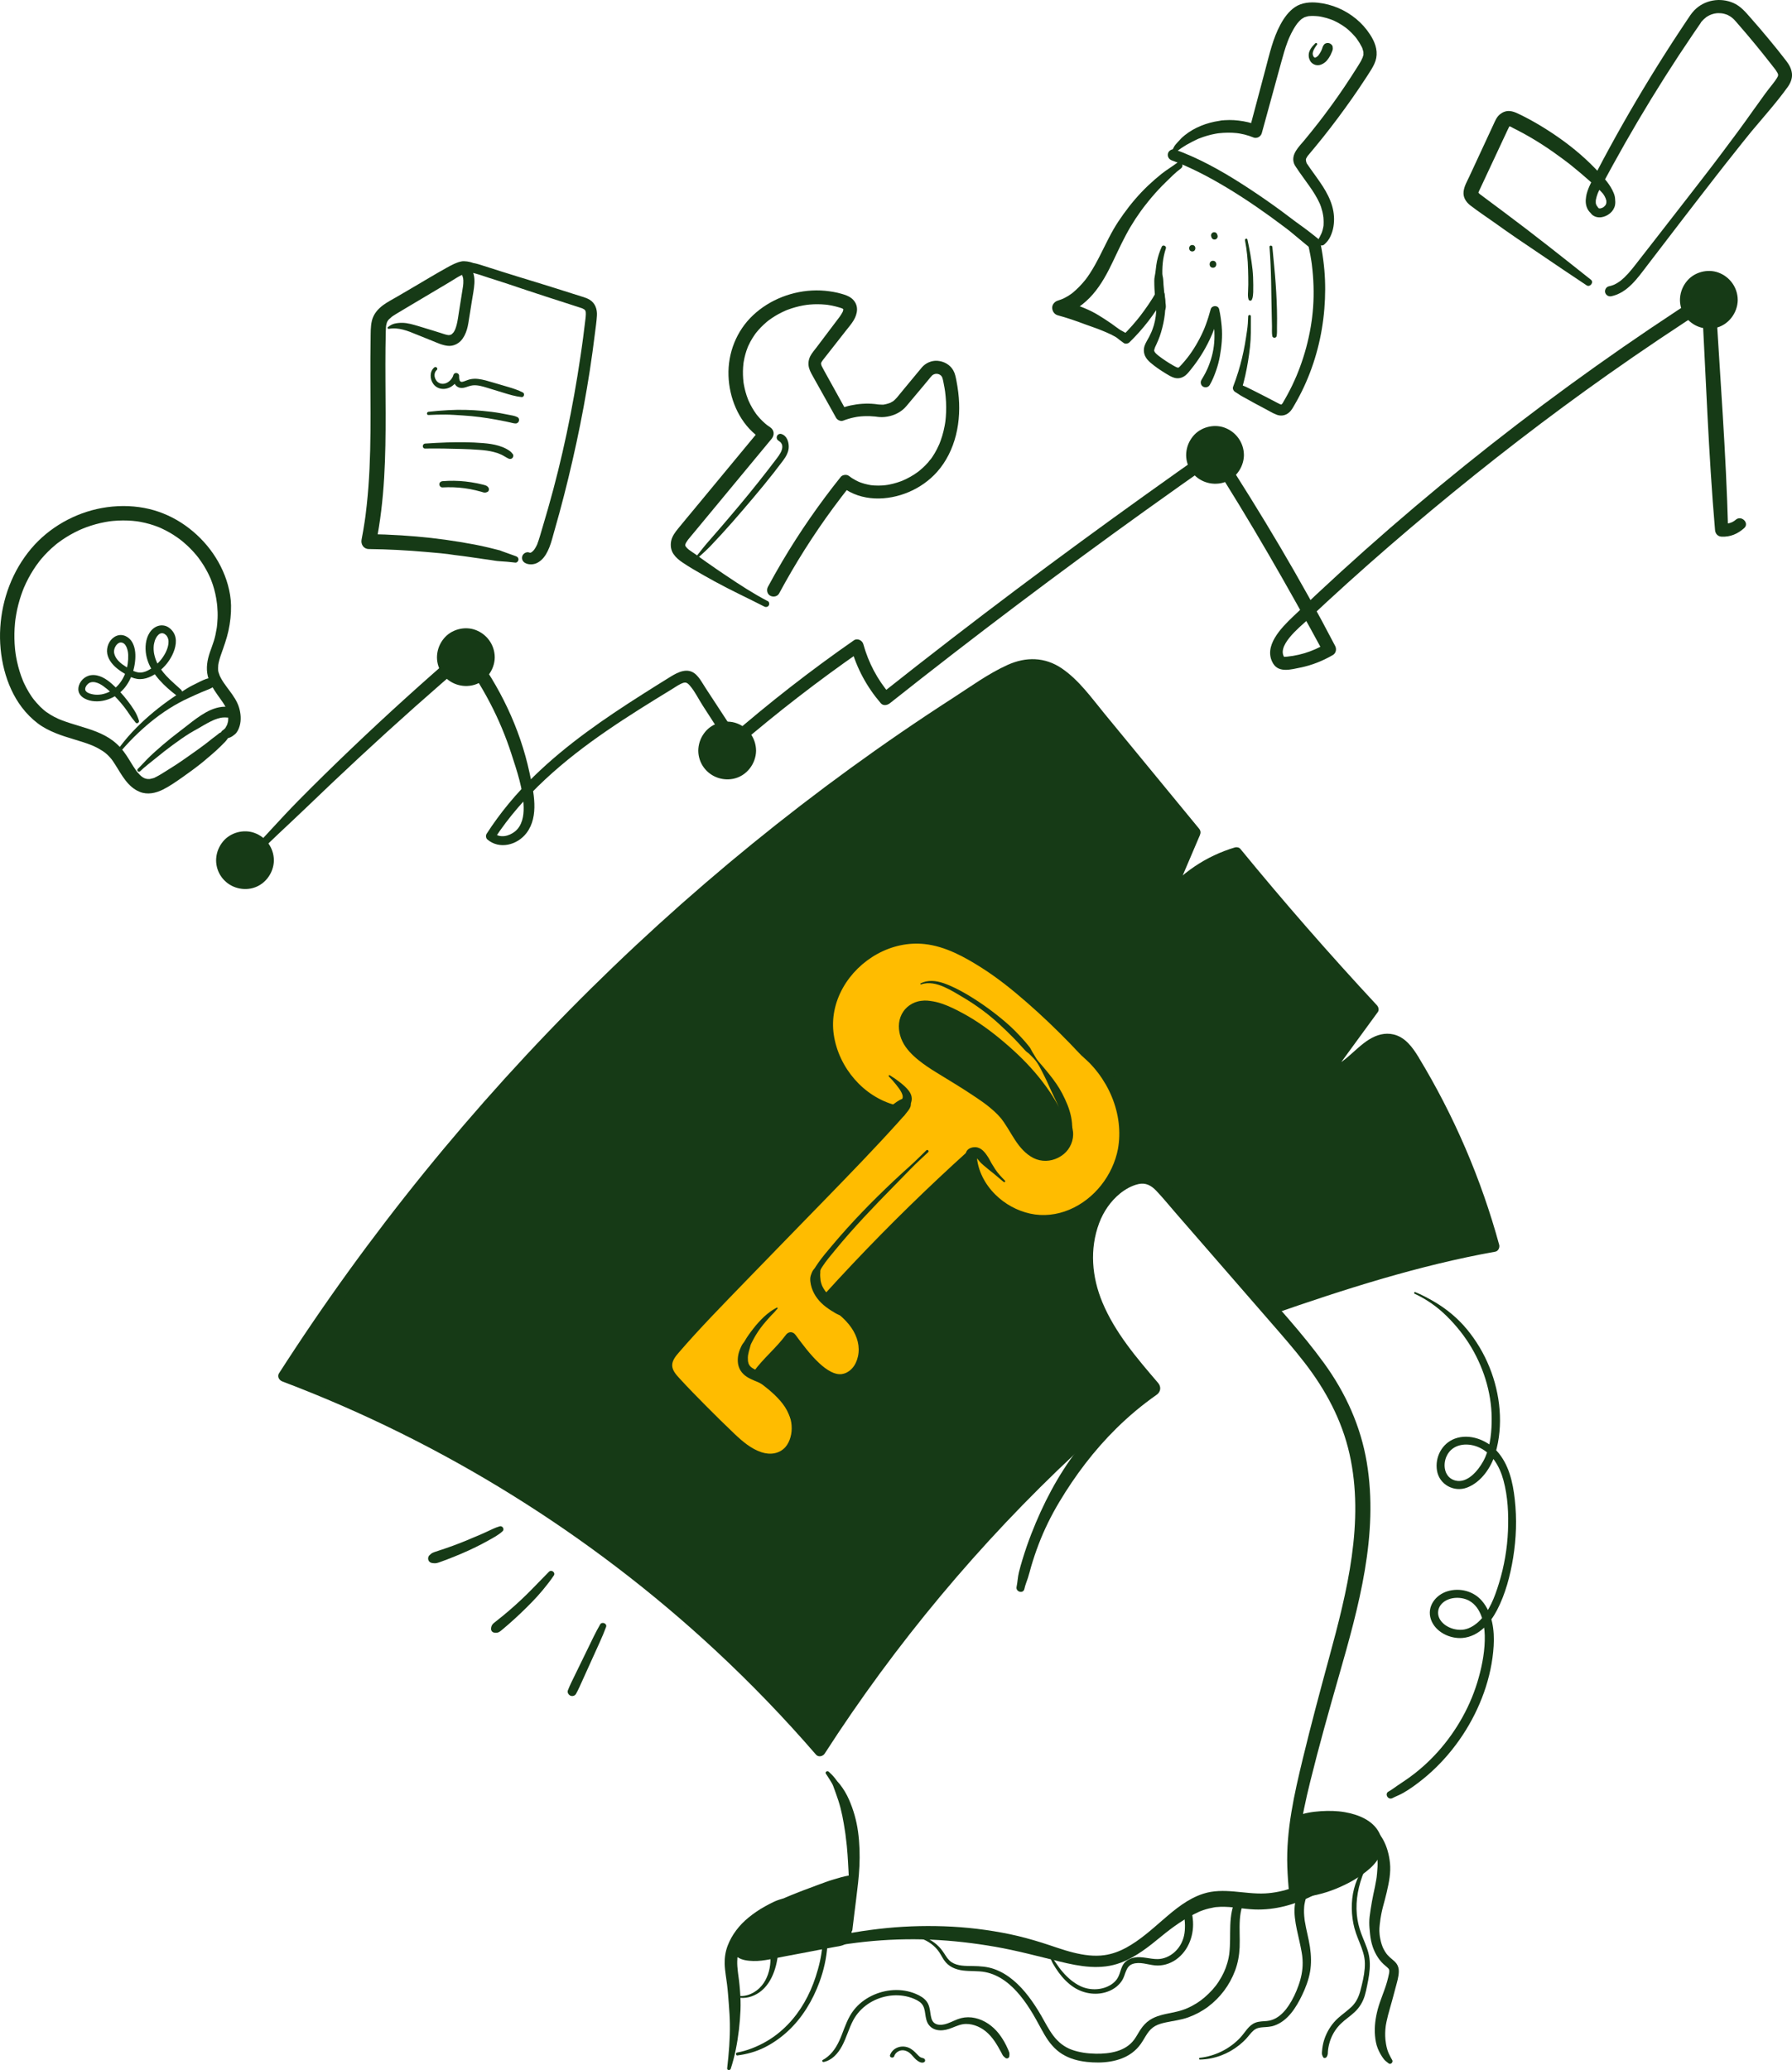 <svg xmlns="http://www.w3.org/2000/svg" id="Layer_2" viewBox="0 0 825.93 953.8"><defs><style>.cls-1{fill:#ffbc00;stroke:#000;stroke-miterlimit:10;}.cls-2{fill:#163a16;stroke-width:0px;}</style></defs><g id="ARTWORK"><polygon class="cls-1" points="390.88 418.87 463.73 419.72 521.33 469.69 528.95 515.43 509.32 551.84 345.14 701.79 291.78 627.24 361.24 504.42 390.88 418.87"></polygon><path class="cls-2" d="m597.87,872.7c-.85-8.85-.18-17.82,1-26.62,1.13-8.44,2.94-16.8,4.98-25.07,4.05-16.41,8.64-32.69,13.29-48.93,9.1-31.79,18.39-65.05,12.79-98.35-2.79-16.61-9.73-31.91-19.59-45.51-10.29-14.19-22.38-27.11-33.87-40.33-12.17-14.01-24.34-28.03-36.52-42.04-2.7-3.11-5.71-6.23-9.87-7.2-4.22-.98-8.48.07-12.31,1.89-5.88,2.81-10.76,7.69-14.19,13.17-7,11.21-8.4,25.56-5.52,38.28,3.53,15.58,13.17,29.02,23.14,41.14,2.5,3.04,5.06,6.03,7.63,9.02l.71-5.48c-12.45,8.73-23.67,19.23-32.92,31.3-9.09,11.85-15.92,24.99-21.32,38.88-1.49,3.84-2.84,7.75-4.03,11.69-.6,1.97-1.18,3.96-1.67,5.96-.53,2.19-.59,4.46-1.06,6.66-.5,2.33,3.08,3.33,3.59.99.37-1.74,1.09-3.47,1.65-5.16.57-1.71.97-3.48,1.48-5.21,1.02-3.46,2.17-6.89,3.46-10.26,2.58-6.73,5.72-13.12,9.42-19.31,7.4-12.39,16.13-23.95,26.42-34.09,5.73-5.65,11.91-10.82,18.5-15.43,1.94-1.35,2.25-3.68.71-5.48-9.74-11.37-19.8-23.09-25.64-37.05-4.91-11.74-6.01-24.64-1.51-36.64,1.96-5.22,5.24-10.05,9.65-13.63,2.34-1.9,5.35-3.62,8.44-4.31,3.36-.75,5.88.65,8.15,3.02,3.05,3.18,5.84,6.65,8.74,9.98,2.88,3.32,5.76,6.63,8.65,9.95,5.91,6.8,11.82,13.59,17.73,20.39s11.82,13.59,17.73,20.39c5.29,6.08,10.62,12.15,15.55,18.53,9.75,12.61,17.21,26.46,20.73,42.09,7,31.14-1.12,63.49-9.31,93.56-4.25,15.62-8.43,31.22-12.24,46.95-3.92,16.21-7.71,32.91-7.12,49.69.15,4.18.45,8.38.88,12.53.24,2.33,3.91,2.36,3.68,0h0Z"></path><path class="cls-2" d="m520.52,631.45l1.95-.04.97-.02c.34,0,.68-.07,1.01-.12.4-.06.4-.75,0-.81-.33-.05-.67-.11-1.01-.12l-.97-.02-1.95-.04c-.3,0-.59.27-.58.58.01.31.25.59.58.58h0Z"></path><path class="cls-2" d="m412.2,511.71c.87.22,1.74.45,2.64.61,5.55-6.29.18-3.09-2.64-.61Z"></path><path class="cls-2" d="m411.52,514.18c.98.25,1.97.52,2.98.65l.34.05.68-.09.31-.13c.22-.06.4-.17.56-.33.17-.13.24-.18.36-.32.08-.09.15-.18.23-.27.13-.15.26-.31.39-.46.23-.27.45-.55.67-.83.42-.54.86-1.08,1.19-1.67.04-.07.08-.14.11-.21.12-.25.23-.51.33-.78.02-.05.03-.09.04-.14.04-.22.09-.5.1-.73,0-.02,0-.04,0-.06,0-.11-.07-.5-.05-.36.01.1-.02-.26-.05-.36,0-.02,0-.03-.01-.04-.03-.09-.22-.54-.26-.62,0,0,0-.01,0-.02-.05-.08-.35-.47-.41-.53,0,0,0-.01-.01-.02-.07-.07-.39-.3-.27-.21.14.11-.18-.16-.27-.21,0,0-.01,0-.02-.01-.08-.05-.53-.24-.63-.26-.01,0-.03,0-.04-.01,0,0-.01,0-.02,0-.13-.03-.57-.09-.7-.09-.04,0-.08,0-.11,0-.27.02-.55.05-.81.11-.11.03-.23.07-.33.11-.51.2-1,.42-1.47.69-.36.21-.7.43-1.04.66-.92.62-1.8,1.3-2.64,2.02-.08.07-.16.14-.24.21-.25.23-.43.51-.53.82-.16.3-.23.63-.22.99-.01.35.06.68.22.99.1.32.28.59.53.82.49.45,1.13.78,1.81.75l.68-.09c.43-.12.81-.34,1.13-.66.37-.33.76-.64,1.15-.95l-.52.4c.78-.6,1.6-1.19,2.47-1.66.19-.1.38-.2.57-.28l-.61.26c.16-.07.33-.13.51-.16l-.68.09c.05,0,.11-.01.16,0l-.68-.09s.05,0,.07.02l-.61-.26s.03.01.04.03l-.52-.4s.02.02.03.03l-.4-.52s.02.02.02.04l-.26-.61s.01.04.02.07l-.09-.68s0,.07,0,.1l.09-.68c-.01.1-.05.19-.08.28l.26-.61c-.22.52-.59.99-.93,1.43l.4-.52c-.44.58-.92,1.13-1.4,1.67l2.49-.66c-.89-.16-1.76-.39-2.64-.61-.34-.11-.68-.12-1.02-.05-.34.02-.66.12-.95.3-.3.16-.54.38-.72.66-.23.25-.38.54-.46.87l-.09.68c0,.46.12.89.35,1.29.36.55.87,1.01,1.53,1.18h0Z"></path><path class="cls-2" d="m651.58,488.35c-2.22-3.64-4.79-7.47-8.81-8.91-11.75-4.2-19.78,14.42-32.16,15.99,7.41-10.14,14.81-20.28,22.22-30.43-21.74-23.36-42.75-47.4-62.97-72.09-12.76,3.7-24.3,11.53-32.45,22.02,4.46-10.46,8.93-20.92,13.39-31.38-16.72-20.32-33.44-40.64-50.16-60.97-6.32-7.68-13.83-15.99-23.76-16.49-7.08-.36-13.64,3.44-19.67,7.16-130.88,80.82-243.31,191.33-326.38,320.79,94.98,35.85,180.77,95.78,247.11,172.63,40.73-63.31,91.32-120.26,149.36-168.19l1.94-1.19c-11.35-13.29-22.62-27.26-27.23-44.05-4.89-17.81.01-39.74,16.08-48.83,3.82-2.16,8.53-3.5,12.58-1.81,2.66,1.11,4.64,3.36,6.53,5.53,15.99,18.4,31.98,36.8,47.97,55.19,32.41-11.3,69.65-23.11,103.36-29.08-8.19-30.19-20.67-59.2-36.96-85.91h0Zm-133.83,41.67c-3.15,16.8-17.91,31.26-34.97,32.34-17.06,1.08-34.22-12.78-35.16-29.85-23.18,20.94-45.31,43.04-66.28,66.2,6.34,4.09,12.63,9,15.58,15.95,2.95,6.94,1.33,16.34-5.31,19.93-9.88,5.34-20.46-9.22-27.16-18.23-5.02,6.87-11.17,11.73-14.92,17.02,6.47,4.77,13.22,9.88,16.43,17.25,3.21,7.37,1.28,17.63-6.1,20.81-8.07,3.48-16.76-2.89-23.12-8.95-8.55-8.14-16.87-16.53-24.94-25.14-2.18-2.33-4.48-4.98-4.53-8.18-.05-3.24,2.21-5.99,4.36-8.42,23.67-26.84,79.55-81.59,103.22-108.43-5.34,2.55-4.62,1.15-2.64-.61-19.2-4.87-33.36-25.45-30.4-45.16,3.09-20.61,24.36-36.68,45.03-34.05,9.86,1.26,18.89,6.09,27.28,11.44,15.17,9.67,33.82,27.25,46.02,40.47,13.17,10.9,20.78,28.8,17.62,45.6h0Z"></path><path class="cls-2" d="m653.79,487.06c-2.74-4.45-6.08-9.14-11.48-10.42-3.95-.94-7.83.18-11.22,2.27-7.1,4.37-12.46,12.76-21.16,14.07.96,1.25,1.93,2.51,2.89,3.76,7.41-10.14,14.81-20.28,22.22-30.43.68-.93.32-2.33-.4-3.1-21.73-23.37-42.74-47.41-62.97-72.09-.55-.68-1.69-.9-2.49-.66-13.23,3.94-25.02,11.83-33.58,22.68,1.34,1.03,2.68,2.07,4.02,3.1,4.46-10.46,8.93-20.92,13.39-31.38.49-1.16.4-2.13-.4-3.1-14.48-17.6-28.97-35.21-43.45-52.81-6.05-7.35-11.83-15.59-19.81-21-7.75-5.25-16.47-5.39-24.89-1.61-8.81,3.96-16.97,9.93-25.07,15.15-8.08,5.21-16.09,10.53-24.02,15.96-15.73,10.78-31.17,22-46.28,33.63-30.15,23.22-59.04,48.06-86.48,74.43-27.5,26.43-53.55,54.38-77.98,83.67-24.47,29.34-47.34,60.02-68.41,91.89-2.57,3.88-5.1,7.78-7.62,11.69-.97,1.5.06,3.2,1.53,3.76,36.88,13.95,72.37,31.53,105.86,52.34,33.5,20.81,64.99,44.83,93.87,71.68,16.28,15.13,31.71,31.14,46.24,47.95,1.13,1.3,3.19.77,4.02-.52,32.58-50.57,71.39-97.04,115.33-138.12,6.16-5.76,12.43-11.42,18.78-16.96,5.2-4.53,10.38-9.78,16.27-13.38,1.49-.91,1.59-2.76.52-4.02-15.13-17.74-32.06-39.21-27.6-64.12,1.74-9.72,6.6-19.18,15.29-24.37,2.77-1.65,6.18-3.09,9.48-2.47,3.1.59,5.21,3.17,7.18,5.42,4.87,5.55,9.69,11.15,14.54,16.73,11.14,12.82,22.29,25.65,33.43,38.47.56.64,1.69.94,2.49.66,33.77-11.76,68.09-22.78,103.36-29.08,1.36-.24,2.12-1.91,1.79-3.15-8.3-30.41-20.85-59.58-37.21-86.52-1.71-2.81-6.14-.24-4.42,2.58,16.15,26.58,28.51,55.29,36.7,85.3.6-1.05,1.19-2.1,1.79-3.15-35.27,6.29-69.59,17.32-103.36,29.08.83.22,1.66.44,2.49.66-10.9-12.54-21.8-25.09-32.7-37.63-5.46-6.28-10.79-12.73-16.41-18.87-4.62-5.04-10.37-7.02-16.99-4.68-10.72,3.78-18.01,13.98-21.15,24.53-3.35,11.29-2.5,23.47,1.56,34.44,5.57,15.08,15.83,27.69,26.15,39.78l.52-4.02c-5.2,3.18-9.76,7.66-14.36,11.63-5.65,4.87-11.23,9.83-16.73,14.88-11.24,10.31-22.15,20.97-32.72,31.96-21.07,21.91-40.76,45.13-58.98,69.46-10.31,13.77-20.11,27.9-29.43,42.36l4.02-.52c-26.04-30.12-55.01-57.66-86.39-82.16-31.31-24.45-64.9-45.93-100.31-63.95-20-10.18-40.56-19.24-61.54-27.18.51,1.25,1.02,2.51,1.53,3.76,20.25-31.52,42.2-61.94,65.78-91.05,23.52-29.04,48.61-56.8,75.12-83.14,26.4-26.23,54.21-51.04,83.27-74.28,29.25-23.4,59.8-45.18,91.44-65.23,4.1-2.59,8.19-5.21,12.36-7.68,4.26-2.52,8.92-5.01,13.96-5.29,9.15-.51,16.17,6.69,21.66,13.09,14.25,16.62,27.87,33.82,41.78,50.73,3.53,4.29,7.07,8.59,10.6,12.88l-.4-3.1c-4.46,10.46-8.93,20.92-13.39,31.38-1.02,2.38,2.04,5.61,4.02,3.1,8.04-10.19,18.88-17.66,31.32-21.37l-2.49-.66c20.23,24.68,41.23,48.72,62.97,72.09l-.4-3.1c-7.41,10.14-14.82,20.28-22.22,30.43-1.48,2.03.96,4.05,2.89,3.76,7.7-1.16,13.21-7.38,18.92-12.07,2.44-2.01,5.36-4.23,8.64-4.44,5.08-.32,8.17,4.45,10.51,8.24,1.72,2.8,6.15.23,4.42-2.58h0Z"></path><path class="cls-2" d="m515.28,529.34c-2.35,12.21-10.88,23.2-22.42,28.04-5.71,2.4-12.05,3.15-18.08,1.81-6.05-1.34-11.65-4.43-16.05-8.8-4.82-4.77-8.13-11.11-8.55-17.89-.14-2.24-2.68-3.33-4.37-1.81-18.11,16.37-35.59,33.44-52.38,51.18-4.69,4.96-9.33,9.97-13.91,15.02-1.14,1.26-.91,3.09.52,4.02,4.6,2.98,9.28,6.35,12.41,10.94,2.72,3.99,4,8.64,2.97,13.19-.45,1.98-1.27,3.88-2.56,5.31-.74.83-1.35,1.34-2.28,1.87-.51.29-.69.39-1.11.53-.22.07-.44.14-.66.2-.09.03-1.05.21-.64.16-1.88.24-3.45-.2-5.05-1-2.1-1.06-3.9-2.48-5.61-4.08-4.13-3.87-7.51-8.45-10.87-12.97-1.21-1.63-3.21-1.64-4.42,0-4.49,6.09-10.5,10.87-14.92,17.02-.87,1.2-.11,2.75.92,3.5,4.05,2.99,8.11,6.05,11.42,9.88,1.58,1.83,2.96,3.89,3.94,6.11.65,1.47,1.15,3.51,1.26,5.13.14,2.01,0,3.67-.51,5.52-.46,1.66-1.25,3.32-2.32,4.52-2.75,3.11-6.99,3.73-11.02,2.41-4.79-1.56-8.86-5.06-12.45-8.47-4.45-4.22-8.82-8.53-13.14-12.88-4.17-4.21-8.33-8.45-12.33-12.82-1.45-1.59-3.2-3.52-3.26-5.8-.06-2.32,1.66-4.36,3.09-6.02,9.77-11.32,20.31-22.01,30.69-32.76,12.54-12.98,25.19-25.86,37.75-38.81,10.91-11.24,21.83-22.49,32.33-34.13.99-1.1,1.98-2.21,2.96-3.32,1.97-2.23-.47-5.26-3.1-4.02-.69.33-1.38.66-2.11.9-.21.07-.47.1-.67.19.21-.09.69-.02.74,0l1.13.66c.73.94.86,1.83.38,2.68.03-.06.07-.13.11-.19-.14.26-.36.41-.05.08.3-.31.61-.62.94-.91,1.44-1.29.67-3.81-1.13-4.28-14.86-3.84-26.28-17.31-28.56-32.37-2.32-15.32,6.74-30,20.03-37.32,6.67-3.67,14.25-5.39,21.81-4.57,9.55,1.03,18.33,5.89,26.3,10.94,7.38,4.68,14.2,10.18,20.78,15.92,6.93,6.04,13.59,12.41,19.99,19.01,1.4,1.45,2.79,2.9,4.16,4.38,1.47,1.58,3.18,2.92,4.7,4.46,2.95,3,5.47,6.35,7.57,10,4.14,7.21,6.46,15.47,6.22,23.81-.05,1.96-.25,3.91-.6,5.84-.25,1.36.37,2.76,1.79,3.15,1.24.34,2.9-.42,3.15-1.79,1.67-9.11.56-18.5-2.97-27.05-1.74-4.23-3.96-8.24-6.71-11.9-1.42-1.89-2.93-3.71-4.57-5.4-1.51-1.56-3.25-2.89-4.72-4.48-6.38-6.86-13.07-13.44-20.01-19.74-7.1-6.45-14.49-12.65-22.4-18.1-8.2-5.65-17.24-10.92-27.01-13.2-8.58-2.01-17.43-1.25-25.55,2.16-15.62,6.56-27.62,21.92-27.43,39.26.18,16.84,11.21,33.22,26.68,39.86,1.95.84,3.94,1.55,5.99,2.08l-1.13-4.28c-1.46,1.31-3.15,3.32-1.63,5.28,1.83,2.35,5.36.29,7.37-.65-1.03-1.34-2.07-2.68-3.1-4.02-10.46,11.85-21.49,23.2-32.48,34.56-13.18,13.61-26.46,27.13-39.64,40.76-5.96,6.16-11.89,12.34-17.76,18.58-4.94,5.25-10.06,10.45-14.61,16.04-1.9,2.33-3.55,4.89-3.79,7.96-.23,2.93,1.06,5.63,2.8,7.89,1.83,2.39,4.01,4.53,6.09,6.71,2.17,2.28,4.36,4.53,6.56,6.78,4.46,4.54,8.99,9.01,13.59,13.41,4.08,3.9,8.42,7.78,13.66,10.04,4.9,2.11,10.62,2.57,15.3-.41,3.81-2.43,6.2-6.61,6.95-11.01.78-4.65.11-9.28-1.98-13.51-2.41-4.88-6.36-8.86-10.53-12.27-2.06-1.69-4.2-3.28-6.35-4.86l.92,3.5c2.01-2.79,4.49-5.21,6.86-7.68,2.86-2.97,5.61-6.01,8.06-9.34h-4.42c3.45,4.65,6.9,9.37,11.05,13.42,3.75,3.66,8.69,7.42,14.22,7.22,5.81-.21,10.29-4.58,12.23-9.81,2.01-5.41,1.27-11.58-1.35-16.64-3.43-6.65-9.63-11.35-15.78-15.34l.52,4.02c16.39-18.09,33.49-35.55,51.24-52.31,4.96-4.68,9.98-9.31,15.04-13.89l-4.37-1.81c.89,14.52,12,26.62,25.59,30.88,13.97,4.38,28.93-1.03,38.66-11.54,5.45-5.89,9.38-13.24,10.9-21.14.26-1.36-.38-2.76-1.79-3.15-1.25-.34-2.89.42-3.15,1.79h0Z"></path><path class="cls-2" d="m489.36,515.41c-8.86-20.43-32.54-40.38-52.95-49.28-5.93-2.59-13.8-4.13-18.09.71-2.58,2.92-2.83,7.38-1.44,11.02s4.18,6.57,7.16,9.07c10.45,8.77,31.16,16.81,39.26,27.79,2.63,3.56,4.53,7.61,7.21,11.13,2.68,3.52,6.43,6.59,10.84,6.95,3.9.32,7.9-1.73,9.93-5.08,2.03-3.35,1.99-7.84-.1-11.15"></path><path class="cls-2" d="m490.33,514.85c-2.82-6.65-6.87-12.77-11.39-18.38-4.87-6.03-10.43-11.43-16.34-16.43-5.8-4.91-12.03-9.49-18.73-13.11-3.14-1.7-6.39-3.34-9.78-4.49-1.73-.59-3.5-1-5.31-1.24-.91-.12-1.82-.22-2.74-.18-.49.02-.98.07-1.47.13-.79.11-.14.02.01,0-.29.05-.58.07-.87.13-.22.04-.44.09-.65.15-3.72.96-6.7,3.57-8.03,7.19-1.34,3.61-.76,7.82.89,11.22,1.68,3.48,4.55,6.32,7.53,8.72,2.44,1.96,5.04,3.69,7.7,5.34,5.87,3.64,11.85,7.14,17.58,11.01,1.41.95,2.83,1.89,4.21,2.88.31.22.61.44.92.67.16.12.32.24.48.36.07.05.14.1.21.16,0,0,.41.31.21.16-.14-.11.25.19.33.26.15.12.31.25.46.37.32.26.64.53.97.79,1.15.95,2.26,1.95,3.3,3.02.49.51.97,1.03,1.42,1.57.11.13.22.26.33.4.1.12.33.43.11.14.34.45.67.9.99,1.37,2.45,3.52,4.34,7.37,6.99,10.77,2.33,2.99,5.62,5.91,9.42,6.74,4,.88,8-.22,11.16-2.77,3.03-2.45,4.76-6.55,4.3-10.42-.12-1-.3-1.99-.66-2.94-.33-.86-.88-1.71-1.43-2.59-1-1.62-3.56-.13-2.55,1.49.38.62.59,1.52.78,2.28.05.22.1.44.14.67.01.06.07.51.05.31.05.45.07.91.06,1.36-.03,1.67-.33,3.16-1.15,4.58-.76,1.33-1.79,2.33-3.1,3.1-.19.11-.38.21-.57.31-.08.04-.49.23-.22.11-.4.17-.81.31-1.23.42-.39.11-.78.18-1.18.26-.32.07.3-.02-.02,0-.09,0-.18.02-.28.03-.25.02-.49.03-.74.03-.41,0-.81-.03-1.21-.06-.25-.02.03,0,.07,0-.09-.02-.19-.03-.28-.05-.25-.05-.5-.1-.75-.17-.4-.1-.8-.23-1.19-.35-.18-.06-.36-.13-.54-.19-.06-.02-.37-.15-.04,0-.12-.05-.24-.1-.35-.16-.79-.37-1.55-.81-2.27-1.31-.19-.13-.37-.26-.55-.4.22.17-.15-.13-.22-.18-.36-.29-.7-.6-1.04-.92-.67-.63-1.28-1.32-1.89-2.01,0,0-.2-.24-.1-.11.11.13-.12-.15-.11-.14-.14-.18-.27-.36-.4-.54-.33-.45-.65-.92-.96-1.39-1.12-1.69-2.14-3.44-3.2-5.16-1.78-2.89-3.67-5.64-6.08-8.03-2.24-2.22-4.75-4.13-7.33-5.93-5.46-3.81-11.45-6.84-17.24-10.12-2.72-1.54-5.38-3.21-7.95-4.99-.59-.41-1.17-.82-1.74-1.25-.58-.44-.76-.57-1.41-1.1-1.36-1.12-2.68-2.31-3.86-3.61-2.25-2.47-4.18-5.74-4.09-9,.04-1.58.38-2.99,1.24-4.32.1-.16.21-.31.32-.46.14-.18,0,0-.03.04.08-.09.16-.19.24-.28.12-.14.25-.27.38-.39.11-.11.58-.48.22-.22.29-.21.6-.4.91-.57.15-.08.29-.15.44-.22.08-.04.39-.22.09-.05-.5.28.84-.34.3-.13-.33.12.16-.06.25-.09.18-.06.36-.12.54-.17.37-.11.75-.18,1.13-.25.46-.09-.58.05.06,0,.17-.01.33-.03.5-.04.4-.02.79-.05,1.19-.06.79-.01,1.58.02,2.36.09.21.02.42.04.62.06.64.07-.39-.07.09.01.42.07.84.14,1.25.23,1.6.33,3.18.82,4.71,1.41.19.07.39.15.58.23.09.04.62.26.26.11-.37-.16.27.12.34.15.19.08.38.17.58.25.75.33,1.49.67,2.23,1.03,6.41,3.05,12.6,6.64,18.41,10.71,5.94,4.16,11.52,8.96,16.65,14.31,4.84,5.05,9.27,10.59,12.64,16.75.77,1.4,1.48,2.83,2.13,4.29.25.55,1.05.68,1.53.4.58-.34.64-.97.4-1.53h0Z"></path><path class="cls-2" d="m392.88,889.09c.53-4.68,1.14-9.23,1.71-13.92.61-5.06,1.28-10.12,1.51-15.21.24-5.34.1-10.7-.63-15.99-.7-5.09-2.08-10-4.13-14.7-1.12-2.57-2.5-4.89-4.22-7.1-.36-.46-.8-.9-1.16-1.33-.45-.54-.85-1.14-1.3-1.7-.83-1.03-1.77-1.95-2.74-2.83-.64-.58-1.8.19-1.26.97.66.94,1.24,1.93,1.86,2.89.6.94,1.17,1.85,1.54,2.85.79,2.17,1.58,4.33,2.3,6.52,1.53,4.63,2.37,9.44,3.1,14.25.04.29.09.59.13.88.03.2.1.85,0-.09.02.15.04.3.06.44.08.62.15,1.25.22,1.87.04.39.1.77.14,1.16-.11-.84-.06-.44-.03-.26.04.33.08.66.12.99.08.63.15,1.26.21,1.89.26,2.54.41,5.09.56,7.64.3,5.02.53,10.08.45,15.11-.08,5.24-.36,10.44-.74,15.66-.05.63.57,1.16,1.16,1.16.69,0,1.09-.53,1.16-1.16h0Z"></path><path class="cls-2" d="m409.68,496c1.16,1.18,2.26,2.41,3.29,3.71.96,1.22,1.92,2.42,2.6,3.83.14.28.23.54.33.86.05.16.09.33.12.5.04.19.02-.14.03.19,0,.2,0,.4,0,.6.02-.31,0-.01-.04.14-.04.15-.08.31-.13.46-.04.12-.27.55-.04.17-.16.27-.3.54-.49.8.28-.39-.07.05-.14.13-.21.24-.41.49-.59.76-.46.66-1.13,1.46-1.05,2.31.07.75.47,1.4,1.23,1.62,1.07.3,2.19-.37,3.02-.99.8-.6,1.43-1.47,1.85-2.38.53-1.16.71-2.3.43-3.56-.2-.92-.66-1.79-1.23-2.54-1.12-1.49-2.62-2.76-4.08-3.91-1.49-1.18-3.05-2.27-4.68-3.25-.35-.21-.72.28-.44.57h0Z"></path><path class="cls-2" d="m463.17,544c-1.58-1.64-3.2-3.31-4.45-5.22-.58-.88-1.13-1.77-1.67-2.67-.58-.97-1.04-2.02-1.66-2.97-1.16-1.8-2.67-3.87-4.87-4.42-2.59-.64-6.06.89-5.28,4.04.16.66.73,1.2,1.38,1.38.74.2,1.35-.06,1.93-.51-.47.37-.04.08.07,0,.28-.17.52-.36.78-.56l-.24.2c.22-.12.17-.11-.16.04,0,0,.44-.15.44-.13-.34.04-.42.05-.23.04.08,0,.16,0,.24,0,.46-.04-.4-.15,0,0,.1.03.2.06.29.09-.23-.1-.27-.11-.12-.03.05.04.56.35.32.18-.13-.1-.1-.08.07.06.1.08.19.17.28.26.14.13.27.28.4.42.26.29.5.59.75.89.63.78,1.34,1.38,2.1,2.03,1.46,1.25,2.95,2.44,4.46,3.63,1.56,1.23,3.01,2.61,4.59,3.84.41.32.98-.19.59-.59h0Z"></path><path class="cls-2" d="m424.51,453.6c3.53-1.28,7.35-.3,10.67,1.17,3.17,1.4,6.17,3.26,9.14,5.04,5.7,3.42,11.05,7.34,15.96,11.82,2.46,2.24,4.86,4.57,7.18,6.95,1.17,1.2,2.32,2.43,3.44,3.69.55.61,1.11,1.22,1.67,1.82.58.63,1.35,1.06,1.96,1.66,1.2,1.17,2.39,2.34,3.35,3.72.95,1.36,1.71,2.91,2.47,4.38,1.57,3.02,2.93,5.99,4.29,9.06.7,1.58,1.52,3.11,2.23,4.69.15.32.39.88.47,1.06-.07-.16.07.17.07.16.04.1.08.2.12.3.1.24.19.48.28.72.33.86.63,1.72.9,2.6.27.9.51,1.82.7,2.74.08.42.15.85.22,1.27.04.26,0,0,0-.05.01.11.02.21.04.32.03.25.05.49.07.74.06.87.07,1.75,0,2.62-.02.21-.04.41-.06.62-.02.26,0-.04.01-.07-.03.27-.07.53-.11.79.06-.38-.02.1-.04.23-.04.24-.09.48-.15.71-.2.86-.32,1.71-.59,2.55-.28.86.26,1.84,1.06,2.17.87.35,1.79.03,2.3-.75.55-.85,1.09-1.74,1.39-2.72.3-.98.47-2,.56-3.02.17-1.98-.05-3.98-.43-5.92-.76-3.84-2.37-7.48-4.17-10.94-1.63-3.14-3.66-5.89-5.83-8.64-1.07-1.35-2.18-2.66-3.29-3.98-1.1-1.31-2.39-2.57-3.19-4.09-.4-.75-.88-1.46-1.33-2.18-.49-.78-.81-1.68-1.37-2.4-1.06-1.36-2.18-2.65-3.34-3.93-2.34-2.56-4.77-5.03-7.4-7.29-5.24-4.51-10.87-8.64-16.78-12.24-3.01-1.83-6.12-3.52-9.36-4.91-3.39-1.45-7.14-2.63-10.85-1.83-.85.18-1.67.48-2.45.87-.26.13-.08.58.2.48h0Z"></path><path class="cls-2" d="m426.95,530.02c-2.46,2.38-4.87,4.82-7.41,7.11-2.57,2.32-5.14,4.64-7.66,7.02-5,4.73-9.92,9.53-14.68,14.51-4.72,4.94-9.31,10-13.7,15.24-2.16,2.57-4.38,5.14-6.31,7.89-.41.58-.81,1.17-1.19,1.76-.19.3-.36.62-.59.9-.31.38-.62.73-.86,1.15-.29.52-.37.77-.55,1.22-.12.31-.24.62-.33.94-.27.93-.28,1.82-.17,2.78.43,3.79,2.35,7.19,5.06,9.84,1.37,1.34,2.95,2.48,4.56,3.51.72.46,1.45.91,2.2,1.33.37.21.76.39,1.16.57.73.32,1.4.38,2.18.38,1.48.01,2.53-1.72,1.73-3.01-.26-.41-.5-.84-.84-1.19-.36-.36-.84-.67-1.28-.95-.66-.42-1.36-.79-2.02-1.21-.61-.38-1.2-.76-1.79-1.17-.29-.2-.58-.41-.86-.63.48.36-.09-.07-.15-.12-.17-.13-.33-.27-.49-.41-.54-.46-1.07-.93-1.57-1.44-.24-.24-.47-.49-.69-.75-.13-.15-.26-.31-.39-.47.35.44-.03-.05-.1-.15-.43-.61-.82-1.25-1.15-1.92-.06-.12-.12-.24-.17-.37-.29-.6.16.46-.07-.16-.14-.38-.27-.76-.38-1.15-.09-.32-.15-.65-.22-.97-.09-.45-.01-.05,0,.04-.02-.2-.04-.4-.05-.59-.03-.48-.08-.93-.14-1.41.07.56,0-.1,0-.18-.01-.2-.02-.4-.02-.59,0-.34.03-.68.06-1.02.03-.31-.04-.69.03-.98.15-.57.6-1.26.93-1.76,1.74-2.68,3.87-5.15,5.9-7.62,8.42-10.28,17.64-19.88,26.95-29.36,2.62-2.66,5.22-5.34,7.83-8.01,2.61-2.67,5.37-5.19,8.09-7.74.56-.53-.29-1.39-.85-.85h0Z"></path><path class="cls-2" d="m357.98,602.52c-1.06.61-2.08,1.16-3.05,1.9-.96.74-1.94,1.48-2.82,2.32-1.73,1.65-3.34,3.42-4.81,5.31-1.49,1.91-2.98,3.89-4.16,6.02-.1.18-.12.2-.29.42-.21.27-.44.54-.62.82-.31.47-.56,1.01-.79,1.52-.52,1.13-.94,2.27-1.17,3.49-.47,2.47-.3,5.08,1.09,7.25,1.49,2.33,3.83,3.54,6.3,4.57.48.2.96.39,1.44.59.43.18.02,0-.05-.02.1.02.24.1.34.15.28.13.56.26.84.39.97.48,1.92,1.02,2.84,1.59.45.28.89.57,1.32.88.2.14.4.29.6.44.09.07.38.27-.05-.04.15.11.29.23.44.35.82.67,1.6,1.38,2.35,2.13.44.44.86.9,1.27,1.37.18.21.36.43.54.64.08.1.16.19.23.29.06.07.12.15.17.22-.16-.21-.19-.25-.09-.11.71.98,1.4,1.98,2,3.03.29.51.57,1.03.83,1.56.12.25.24.5.36.76.06.14.12.28.19.43.12.26-.15-.37.02.04.17.42.33.83.51,1.25.05.11.1.22.15.34.25.56-.17-.44.06.15.16.39.28.85.49,1.21.2.36.5.62.81.89,1.05.91,2.51.52,2.97-.79.43-1.21.09-2.56-.32-3.76-.38-1.13-.88-2.23-1.4-3.3-.98-2-2.22-3.85-3.6-5.59-2.67-3.37-6.14-6.28-10.03-8.14-1.1-.53-2.25-.98-3.39-1.42-.24-.09-.48-.19-.72-.29-.12-.05-.24-.1-.36-.15.47.2.14.06.05.02-.52-.24-1.04-.49-1.53-.79-.22-.13-.42-.28-.63-.42.43.29-.11-.1-.24-.22-.19-.17-.35-.37-.52-.55.06.06.28.41.04.05-.08-.13-.17-.25-.24-.38-.07-.12-.49-.86-.19-.3-.11-.2-.17-.45-.23-.66-.07-.23-.11-.46-.16-.69-.03-.15-.15-.39,0,.1-.04-.14-.03-.31-.04-.45-.04-.49-.06-.97-.04-1.46.01-.25.03-.49.05-.74.01-.13.09-.54,0-.06.03-.16.05-.31.08-.47.19-1.04.45-2.07.77-3.07.15-.47.22-.98.38-1.45.13-.39.47-1.01.71-1.48.53-1.05,1.1-2.09,1.71-3.1,1.34-2.23,2.92-4.33,4.63-6.28.85-.97,1.69-1.94,2.57-2.87.45-.48.95-.92,1.38-1.41.46-.52.87-1.06,1.37-1.56.24-.24-.07-.64-.36-.47h0Z"></path><path class="cls-2" d="m230.33,703.27c-2.21.62-4.28,1.73-6.36,2.68-1.03.47-2.06.92-3.09,1.37-.25.11-.5.21-.75.32-.02,0-.38.16-.13.05-.11.04-.21.09-.32.13-.64.27-1.29.53-1.92.8-.5.21-1,.43-1.5.64-.14.06-.29.12-.43.18.05-.02.26-.11.02,0-.28.12-.57.24-.86.36-1.03.43-2.07.84-3.12,1.25-2.09.81-4.19,1.58-6.31,2.31-1.17.4-2.34.79-3.52,1.17-.63.2-1.26.39-1.87.63-.49.19-.97.37-1.39.7-.3.24-.58.5-.86.76-.62.58-.76,1.56-.44,2.31.36.85,1.07,1.19,1.94,1.3.71.09,1.3.11,2.01-.06.57-.13,1.11-.34,1.66-.53,1.06-.38,2.11-.77,3.16-1.17,2.26-.86,4.49-1.78,6.72-2.73,4.16-1.78,8.21-3.75,12.16-5.96,2.25-1.26,4.61-2.48,6.51-4.24,1.01-.93-.05-2.63-1.32-2.27h0Z"></path><path class="cls-2" d="m253.03,724.19c-3.42,3.43-6.73,6.98-10.18,10.37-3.44,3.38-7.02,6.61-10.74,9.67-1.05.86-2.1,1.71-3.17,2.55-.27.21-.53.42-.8.63.43-.33-.66.54-.78.65-.71.67-1.09,1.61-1.04,2.6.04.72.47,1.31,1.16,1.52.78.24,1.78.21,2.5-.18.67-.37,1.25-.91,1.83-1.39.92-.77,1.84-1.55,2.74-2.34,1.84-1.61,3.64-3.26,5.41-4.94,3.52-3.37,7.02-6.86,10.14-10.61,1.83-2.2,3.58-4.43,5.17-6.8.91-1.36-1.11-2.84-2.23-1.72h0Z"></path><path class="cls-2" d="m276.6,748.49c-2.17,3.76-4.01,7.71-5.91,11.62-1.91,3.91-3.81,7.82-5.72,11.73-1.13,2.33-2.31,4.63-3.24,7.04-.37.96.33,2.07,1.19,2.43.92.39,2.07.06,2.57-.84,1.08-1.92,1.94-3.94,2.85-5.94.89-1.97,1.78-3.94,2.67-5.9,1.8-3.97,3.6-7.95,5.4-11.92,1.05-2.32,2.05-4.67,2.93-7.06.6-1.62-1.91-2.6-2.74-1.16h0Z"></path><path class="cls-2" d="m651.98,596.1c5.62,2.61,10.6,6.14,14.99,10.51,4.31,4.29,8.15,9.1,11.24,14.34,6.17,10.5,9.61,22.45,9.29,34.67-.15,5.92-.97,12.36-3.85,17.62-2.34,4.27-7.27,10.37-12.89,8.94-5.02-1.28-5.97-7.14-3.99-11.31,2.61-5.51,9.12-6.3,14.33-4.2,6.48,2.61,10.07,8.91,11.83,15.37,2.04,7.49,2.41,15.55,2.09,23.27-.33,8.17-1.72,16.27-4.12,24.09-1.96,6.39-4.46,13.27-9.51,17.9-2.05,1.88-4.69,3.45-7.52,3.64-2.51.16-5.03-.46-7.18-1.78-1.89-1.17-3.53-3.02-3.83-5.29-.27-2.12.58-4.02,2.11-5.37,3.19-2.83,8.8-2.93,12.41-.8,5.27,3.1,6.8,10.19,6.94,15.82.16,6.53-1.04,13.16-2.78,19.43-1.75,6.32-4.25,12.41-7.43,18.15-6.33,11.46-15.26,21.55-26.07,28.97-1.28.88-2.57,1.76-3.87,2.61-1.39.9-2.72,2.02-4.18,2.79-2,1.06-.23,4.09,1.78,3.04,1.64-.86,3.39-1.48,5-2.41,1.55-.89,3.04-1.86,4.5-2.89,3.01-2.14,5.91-4.47,8.63-6.97,5.4-4.96,10.17-10.61,14.21-16.72,8-12.09,13.44-26.55,14.31-41.1.43-7.22-.54-15.12-5.41-20.81-3.86-4.51-10.27-6.14-15.92-4.4-5.47,1.68-9.58,7.08-7.59,12.93,1.98,5.81,8.74,9.09,14.63,8.57,7.3-.65,12.65-6.68,15.84-12.81,3.88-7.44,6.1-15.94,7.44-24.18,1.44-8.89,1.74-17.94.74-26.89-.88-7.9-2.73-16.17-8.22-22.23-4.65-5.13-12.6-8.22-19.35-5.74-5.97,2.19-9.28,8.52-8.28,14.72,1.04,6.45,7.86,10.16,13.91,7.83,6.49-2.5,11.1-9.27,13-15.74,3.81-12.93,2.3-27.35-2.72-39.72-2.56-6.33-6.02-12.15-10.36-17.42-4.24-5.14-9.44-9.45-15.2-12.81-2.79-1.63-5.64-3.13-8.64-4.36-.44-.18-.75.57-.32.77h0Z"></path><path class="cls-2" d="m391.84,865.36c-6.2,2.45-12.41,4.91-18.61,7.36-10.3,4.08-20.9,8.34-28.85,16.05-2.19,2.12-4.25,4.77-4.24,7.81,0,.84.19,1.71.7,2.37.59.77,1.55,1.16,2.48,1.44,4.53,1.33,9.38.48,14.03-.38,9.43-1.74,18.85-3.48,28.28-5.22,1.35-.25,2.82-.57,3.65-1.66.68-.88.76-2.07.82-3.18.39-7.34.66-14.68.81-22.03"></path><path class="cls-2" d="m391.51,864.14c-2.52.38-4.95,1.14-7.38,1.87-2.44.72-4.82,1.63-7.21,2.51-4.3,1.59-8.61,3.19-12.85,4.94-4.19,1.73-8.35,3.57-12.22,5.93-3.79,2.31-7.52,5.03-10.55,8.3-1.64,1.78-3.08,3.83-3.67,6.21-.71,2.85-.25,6,2.23,7.83,1.99,1.47,4.91,1.76,7.31,1.83,2.53.08,5.08-.29,7.57-.75,2.45-.46,4.88-.99,7.33-1.45,2.52-.47,5.03-.95,7.55-1.42,5.03-.95,10.06-1.96,15.1-2.85,2.45-.43,4.92-.63,6.53-2.8,1.48-1.99,1.28-4.83,1.39-7.18.24-5.11.4-10.23.48-15.35.02-1.28.04-2.56.05-3.84.01-1.18-1.05-2.31-2.26-2.26-1.26.06-2.22.99-2.26,2.26-.15,4.87-.37,9.74-.58,14.61-.1,2.39-.22,4.78-.35,7.18-.03.48-.07.96-.08,1.44.02-.54-.04.18-.08.34-.03.09-.06.18-.09.28-.07.26.25-.37-.05.06-.03.04-.23.27-.04.08.2-.21-.09.05-.13.1-.15.18.06-.04.1-.07-.1.06-.2.13-.31.19-.08.04-.17.08-.25.13-.27.17.32-.1.01,0-.24.07-.48.16-.73.23-2.24.62-4.57.94-6.86,1.35-2.36.43-4.72.85-7.08,1.28-4.8.87-9.59,1.77-14.4,2.6-1.13.2-2.27.35-3.41.52-.39.06.31-.04-.09.01-.12.01-.23.03-.35.04-.31.04-.62.07-.93.11-.58.06-1.16.11-1.74.15-1.12.07-2.24.09-3.36.03-.27-.02-.54-.03-.8-.06-.16-.02-.83-.13-.35-.04-.6-.11-1.2-.21-1.8-.37-.14-.04-1.42-.49-1.44-.46.02-.02.45.23.19.07-.11-.07-.23-.12-.34-.18-.02-.01-.24-.16-.25-.15.04-.03.44.41.03,0-.03-.03-.16-.2-.2-.21.23.04.26.4.11.07.04.08.18.59.06.13-.03-.09-.05-.19-.08-.28-.02-.07-.02-.23-.06-.29.19.3.03.49.04.16.01-.26,0-.52.02-.78.02-.31.16-.18-.03.17.04-.07.04-.21.05-.29.05-.22.1-.44.17-.66.03-.1.31-.79.12-.38-.18.39,0,0,.05-.1.07-.15.15-.29.22-.44.22-.41.48-.8.74-1.18.13-.19.27-.38.41-.57.19-.27-.15.19-.15.2.11-.08.23-.28.32-.39,1.31-1.55,2.84-2.91,4.4-4.19.19-.15.38-.31.57-.46.07-.06.19-.12.25-.19-.34.4-.29.22-.1.08.42-.31.83-.63,1.26-.93.82-.59,1.66-1.15,2.51-1.69,3.49-2.22,7.17-4.15,10.92-5.89,1.89-.88,3.79-1.71,5.7-2.52.1-.04.19-.08.29-.12-.08.03-.53.22-.06.03.23-.1.46-.19.68-.29.49-.2.98-.41,1.46-.61,1.04-.43,2.08-.86,3.11-1.29.27-.11.53-.22.8-.33.28-.12.57-.24.85-.36-.1.04-.41.17.06-.03.57-.24,1.14-.48,1.71-.72,1.1-.47,2.21-.93,3.31-1.4,2.32-.98,4.62-2.13,6.83-3.35,1.04-.58,2.05-1.16,3.03-1.84,1.22-.84.43-2.51-.97-2.3h0Z"></path><path class="cls-2" d="m597.98,837.93c8.31-1.27,16.94-1.95,25.02.4,2.89.84,5.72,2.09,7.93,4.13,2.21,2.04,3.74,4.96,3.61,7.96-.18,4.37-3.64,7.87-7.16,10.47-8.59,6.35-18.99,10.22-29.65,11.03-1.78-10.2-1.56-20.75.63-30.88"></path><path class="cls-2" d="m597.98,839.09c1.54.13,3.1.17,4.65.17,1.48,0,2.96-.15,4.44-.16,1.56-.01,3.12-.05,4.68.02.7.03,1.4.07,2.1.13.39.03.77.07,1.16.11.15.02.31.03.46.05.09,0,.85.11.6.07-.36-.05.39.06.36.05.15.02.3.05.46.07.38.06.76.13,1.14.19.76.13,1.52.28,2.28.45,1.4.32,2.78.72,4.12,1.23.16.06.33.13.49.19.45.18.06.03-.03-.01.32.14.64.29.95.44.62.31,1.23.66,1.82,1.04.29.19.58.39.85.6-.08-.06-.39-.32-.03-.01.13.11.27.22.4.34.51.45,1.1.96,1.46,1.54-.29-.46.08.13.19.29.19.28.36.57.52.86.16.29.34.59.44.9-.03-.08-.19-.51-.03-.06.07.19.13.38.19.57.1.32.18.64.24.96.02.12.06.27.07.39-.03-.62-.03-.15-.02,0,.02.3.02.6.01.9,0,.16-.03.32-.03.48-.02.2,0,.13.03-.21-.02.12-.04.25-.06.37-.11.55-.28,1.09-.47,1.62-.21.58.18-.36,0-.01-.07.14-.14.28-.21.42-.14.28-.3.56-.47.83-.17.27-.35.54-.53.8-.07.1-.15.22-.23.31.43-.49-.01,0-.08.09-.42.5-.87.98-1.34,1.44-.42.41-.87.81-1.32,1.2-.25.21-.51.42-.76.62-.36.29,0,.01.06-.04-.15.12-.31.23-.47.35-1.15.85-2.34,1.66-3.55,2.42-2.37,1.49-4.85,2.8-7.41,3.92-.13.06-.26.11-.39.17-.27.12-.26.11.02,0-.1.04-.2.08-.3.12-.36.15-.73.3-1.1.44-.74.28-1.48.55-2.22.81-1.49.51-3.01.96-4.54,1.34s-3.07.71-4.63.96c-.35.06-.71.11-1.06.17,0,0-.71.1-.3.04.36-.05-.33.04-.41.05-.82.1-1.64.18-2.46.24l2.47,1.88c-.08-.47-.16-.94-.23-1.42-.04-.24-.07-.47-.11-.71-.02-.12-.03-.24-.05-.35,0-.05-.07-.53-.04-.25.03.23-.05-.38-.06-.49-.03-.24-.06-.47-.08-.71-.06-.51-.11-1.03-.16-1.55-.19-1.98-.29-3.97-.35-5.96-.11-4.02.07-8.05.56-12.04.01-.12.03-.24.04-.36.02-.18.04-.32,0-.06.04-.28.08-.55.12-.83.08-.55.17-1.1.26-1.65s.19-1.1.3-1.65c.14-.74.15-1.43.14-2.17,0-.92-.67-1.89-1.6-2.1-.88-.2-2.05.11-2.46,1-.24.53-.54,1.07-.71,1.62-.16.52-.22,1.1-.32,1.64-.19,1.02-.36,2.04-.51,3.06-.32,2.19-.58,4.39-.74,6.6-.3,4.1-.27,8.21.09,12.3.22,2.49.55,4.97.97,7.43.18,1.03,1.44,1.96,2.47,1.88,6.1-.47,12.11-1.81,17.78-4.1,5.67-2.29,11.22-5.32,15.82-9.39,2.26-2,4.19-4.42,5.18-7.3,1.07-3.07.61-6.43-.87-9.28-2.99-5.76-9.69-8.33-15.72-9.4-3.7-.65-7.49-.71-11.23-.46-3.75.25-7.55.83-11.04,2.25-1.2.49-1.05,2.16.31,2.28h0Z"></path><path class="cls-2" d="m368.81,899.3c4.97-1.04,9.97-1.67,14.97-2.52,4.91-.84,9.86-1.54,14.82-2.07,10.09-1.07,20.26-1.41,30.39-.98,9.94.41,19.8,1.56,29.6,3.26,10.09,1.75,19.91,4.41,29.84,6.83,9.29,2.27,18.96,4.03,28.19.5,6.97-2.66,12.79-7.29,18.49-11.99,5.48-4.51,11.13-8.55,17.62-11.5.63-.29.22-.1.09-.04.21-.08.41-.17.62-.25.36-.14.73-.27,1.1-.4.84-.29,1.7-.55,2.57-.76.82-.2,1.65-.38,2.48-.52.22-.04.45-.08.67-.11-.23.03-.8.08.21-.02.67-.06,1.34-.11,2.02-.13,5.27-.17,10.44,1.01,15.69,1.21,19.19.75,36.01-10.55,50.51-21.83,1.82-1.42,3.47-2.93,5.06-4.6,2.21-2.31-.61-6.19-3.46-4.49-3.96,2.36-7.48,5.3-11.2,8-3.74,2.71-7.58,5.28-11.59,7.58-7.49,4.28-15.97,7.52-24.37,7.95-9.56.49-19.18-2.89-28.58.15-7.16,2.32-12.89,7.11-18.5,11.96-5.38,4.65-10.7,9.47-16.98,12.89-3.11,1.69-6.45,2.94-9.98,3.44-4.82.69-9.67-.02-14.36-1.18-4.98-1.23-9.76-3.07-14.65-4.59-4.81-1.5-9.66-2.84-14.6-3.87-9.99-2.07-20.2-3.3-30.39-3.65-10.07-.35-20.18.04-30.19,1.22-5.06.6-10.12,1.33-15.12,2.32-4.88.98-9.6,2.31-14.32,3.86-2.4.79-4.78,1.63-7.15,2.51-1.13.42-.7,2.06.5,1.81h0Z"></path><path class="cls-2" d="m336.79,953.22c1.91-5.8,3.03-11.76,3.76-17.82.36-3.03.61-6.08.74-9.13.12-2.97.02-5.92-.21-8.88-.11-1.52-.26-3.03-.43-4.54-.1-.9-.23-1.79-.35-2.68-.05-.36-.1-.72-.15-1.08-.07-.48.09.71,0-.07-.03-.24-.06-.48-.09-.72-.18-1.52-.31-3.04-.27-4.57,0-.32.02-.64.05-.96.02-.25-.02-.81.1-1.03-.02.04-.11.72-.02.18.02-.13.04-.26.07-.39.07-.36.14-.71.23-1.06.14-.58.3-1.15.49-1.71.09-.28.19-.56.29-.84.05-.12.09-.25.14-.37.05-.12.1-.24.15-.37l-.13.32c.02-.26.3-.67.42-.9.12-.24.24-.47.36-.71.31-.59.65-1.16,1-1.72.32-.51.66-1,1.01-1.49.08-.11.16-.21.24-.32.39-.54-.29.35-.02.02.23-.29.46-.57.7-.85.8-.94,1.66-1.83,2.56-2.68.56-.52,1.14-1.03,1.73-1.52.28-.23.56-.49.87-.7-.49.34-.07.05.05-.04.18-.13.36-.27.54-.4,1.26-.92,2.57-1.78,3.87-2.65,2.7-1.8,5.72-3.27,8.08-5.52.6-.57.71-1.57.29-2.28-.44-.75-1.3-1.04-2.12-.86-2.9.62-5.62,2.14-8.2,3.55-2.66,1.45-5.15,3.17-7.5,5.08-4.26,3.47-7.73,7.89-9.68,13.05-1.01,2.65-1.44,5.54-1.36,8.37.04,1.66.25,3.31.47,4.96.11.81.22,1.62.34,2.42.05.36.1.72.15,1.07.03.2.06.4.08.59.02.12.03.24.05.36-.04-.33-.05-.38-.02-.17.39,3.07.61,6.14.84,9.23.23,3.04.45,6.08.49,9.13.1,6.84-.47,13.69-1.25,20.48-.11.98,1.37,1.08,1.65.22h0Z"></path><path class="cls-2" d="m641.65,949.17c-.54-.85-.87-1.63-1.3-2.45-.09-.16-.17-.33-.25-.5-.03-.07-.27-.62-.19-.42-.17-.42-.33-.85-.46-1.29-.27-.86-.47-1.73-.62-2.62-.02-.12-.04-.25-.06-.37,0,.03.05.38.02.12-.04-.35-.09-.71-.15-1.06-.02-.12-.04-.25-.06-.37,0,.02.04.4.02.13-.02-.25-.06-.5-.08-.75-.16-1.88-.11-3.77.11-5.64.01-.1.02-.19.03-.29.04-.37-.07.46-.01.09.03-.22.06-.44.1-.66.08-.47.16-.94.26-1.4.21-1.04.46-2.07.72-3.1.57-2.22,1.24-4.42,1.85-6.63.6-2.17,1.17-4.36,1.75-6.54.6-2.24,1.32-4.61,1.38-6.95.03-1.21-.25-2.52-.94-3.53-.61-.88-1.36-1.55-2.18-2.21-.71-.57-1.38-1.17-1.99-1.85-.14-.15-.27-.31-.4-.47-.06-.07-.11-.14-.17-.21.26.31.06.08,0,0-.26-.36-.51-.72-.74-1.09-.22-.35-.41-.71-.6-1.08-.09-.18-.18-.37-.27-.56-.05-.11-.1-.22-.14-.32.08.17.09.22,0,.02-.33-.83-.61-1.68-.83-2.55-.22-.85-.37-1.72-.52-2.59-.04-.25.01.1.02.12-.01-.12-.03-.24-.04-.36-.02-.21-.05-.43-.07-.64-.04-.46-.08-.92-.09-1.38-.02-.89.05-1.8.14-2.69.02-.22.04-.43.07-.65,0-.08.09-.78.05-.41-.05.37.05-.3.06-.4.06-.44.11-.87.16-1.31.08-.62-.05.32.02-.14.03-.21.06-.42.1-.63.09-.55.19-1.1.3-1.65.22-1.12.47-2.22.76-3.32.6-2.24,1.22-4.47,1.74-6.73,1.01-4.4,1.97-8.99,1.48-13.51-.4-3.71-1.33-7.36-3.14-10.65-.85-1.55-1.9-3.03-3.23-4.19-.14-.13-.29-.25-.44-.37-.14-.11-.29-.23-.43-.34-.59-.46-.09-.03-.02-.02-.12-.02-.41-.33-.51-.41-.28-.22-.57-.44-.86-.65-.64-.46-1.33-.85-2.04-1.18-.89-.41-1.71-.7-2.68-.85-1.02-.15-1.98.17-2.41,1.18-.36.85-.09,2.13.83,2.55.72.32,1.45.67,2.14,1.05.33.18.66.38.97.6.16.11.31.22.47.33.34.25-.03-.04-.08-.06.08.03.18.15.25.21.29.24.58.5.83.78.13.14.25.29.37.44.06.07.29.35.06.07-.25-.31.08.11.1.14.47.65.94,1.29,1.37,1.97.43.69.82,1.42,1.16,2.16.04.09.31.71.14.31-.16-.37.08.21.12.32.15.4.3.81.43,1.22.25.8.46,1.61.63,2.43.04.2.08.4.11.6.02.09.03.17.04.26.09.47-.03-.15-.02-.21-.06.38.09.9.11,1.29.12,1.94-.04,3.87-.21,5.8-.05.54-.1,1.09-.17,1.63-.01.1-.07.6-.02.19.05-.39,0,0-.01.07-.05.31-.09.62-.14.93-.19,1.16-.41,2.31-.64,3.46-.46,2.24-.98,4.45-1.37,6.7-.4,2.34-.81,4.69-1.08,7.05-.2,1.78-.2,3.55-.05,5.34.16,1.94.33,3.88.73,5.79.75,3.59,2.35,7.07,4.81,9.81.59.66,1.25,1.24,1.93,1.81.34.29.69.57,1,.89.09.09.17.18.26.27.02.02.21.27.07.07-.16-.23.29.56.2.33-.1-.24.04.17.06.23.03.1.05.2.07.31-.06-.4-.02.25-.02.37,0,.14-.03.29-.03.43,0,.25,0,0,.01-.05-.04.28-.1.57-.15.85-.23,1.14-.51,2.27-.82,3.4-1.2,4.36-3.17,8.46-4.33,12.84-1.04,3.95-1.62,8.05-1.26,12.13.18,2.01.5,3.97,1.25,5.84.73,1.82,1.71,3.54,2.86,5.03.28.36.6.64,1,.98.38.33.79.64,1.2.95.97.72,2.21-.66,1.61-1.61h0Z"></path><path class="cls-2" d="m339.74,920.31c3.58.81,7.29-.23,10.25-2.3,3.28-2.31,5.42-5.77,6.77-9.5.7-1.93,1.21-3.98,1.53-6,.11-.7.08-1.47-.46-2-.57-.57-1.53-.57-2.1,0-.85.85-.59,2.36-.65,3.46-.23,3.87-1.48,7.94-4,10.94-2.69,3.21-6.89,5.34-11.14,4.67-.47-.08-.69.62-.2.73h0Z"></path><path class="cls-2" d="m339.87,947.07c4.32-.54,8.61-1.73,12.51-3.68,3.93-1.97,7.56-4.54,10.77-7.52,6.67-6.19,11.46-14.2,14.57-22.7,1.94-5.31,3.21-10.9,3.6-16.55.04-.63-.56-1.16-1.16-1.16-.67,0-1.11.53-1.16,1.16-.39,4.85-1.55,9.59-3.05,14.2-1.35,4.15-3.1,8.15-5.28,11.93-4.27,7.39-10.25,13.77-17.71,18.01-4.14,2.35-8.57,4.13-13.26,4.99-.74.14-.58,1.43.18,1.34h0Z"></path><path class="cls-2" d="m379.59,950.11c3.94-.83,6.6-3.91,8.46-7.31,2.09-3.85,3.16-8.16,5.24-12.02,3.22-5.98,9.22-9.89,15.85-11.07,3.21-.57,6.57-.45,9.71.43,1.69.48,3.38,1.15,4.84,2.14,1.57,1.07,2.23,2.54,2.55,4.36.32,1.78.42,3.59,1.18,5.25.79,1.73,2.37,2.96,4.21,3.39,1.93.46,3.95.18,5.82-.44,2.13-.71,4.13-1.79,6.36-2.15,3.67-.59,7.67.99,10.38,3.18,3.28,2.66,5.23,6.03,7.22,9.71.23.43.44.87.68,1.29.31.55.76.89,1.23,1.29.75.63,1.8.2,1.88-.78.04-.57.12-1.13-.05-1.69-.16-.53-.4-1.04-.62-1.55-.45-1.08-.97-2.11-1.54-3.13-1.07-1.9-2.32-3.77-3.81-5.37-2.98-3.2-6.95-5.57-11.34-6.07-2.15-.25-4.34.02-6.36.78-2.06.77-4.02,1.89-6.18,2.39-1.5.35-3.36.39-4.65-.59-1.38-1.05-1.59-3.01-1.83-4.59-.27-1.87-.56-3.79-1.72-5.34-1.26-1.68-3.13-2.72-5.03-3.52-3.23-1.36-6.77-1.92-10.26-1.73-6.96.39-13.9,3.63-18.25,9.15-2.69,3.4-4.04,7.48-5.59,11.47-1.43,3.71-3.32,7.48-6.48,10.03-.72.58-1.47,1.12-2.29,1.55-.52.27-.15,1.03.39.91h0Z"></path><path class="cls-2" d="m412.16,947.38c.43-1.32,1.61-2.26,2.93-2.58,1.46-.36,3.09.25,4.22,1.18,1.05.87,1.82,2.04,2.83,2.95.94.84,2.79,2.11,3.98,1.1.39-.33.33-.99,0-1.33-.49-.5-1.33-.44-1.93-.82-.59-.37-1.06-.89-1.54-1.39-1.18-1.23-2.34-2.38-3.95-3.02-3.26-1.3-7.18,0-8.46,3.38-.45,1.19,1.53,1.76,1.93.53h0Z"></path><path class="cls-2" d="m417.79,892.12c3.58-.15,7.19.86,10.23,2.74,1.51.94,2.87,2.11,4.01,3.48,1.21,1.45,1.99,3.18,3.03,4.74,2.04,3.05,5.18,4.38,8.71,4.85,3.43.45,6.93.09,10.33.75,6.64,1.29,11.95,5.73,16.13,10.84,2.2,2.68,4.12,5.58,5.9,8.56,1.89,3.17,3.53,6.47,5.41,9.65,2.03,3.43,4.56,6.55,7.98,8.69,3.46,2.16,7.4,3.2,11.43,3.64,7,.76,15.06.12,20.88-4.24,1.54-1.16,2.84-2.49,3.96-4.07,1.09-1.55,1.97-3.23,3.03-4.8.96-1.42,2.12-2.6,3.6-3.44,1.47-.82,3.14-1.27,4.82-1.63,3.47-.75,6.99-1.12,10.36-2.33,3.25-1.17,6.33-2.79,9.1-4.85,5.69-4.24,10.04-10.03,12.53-16.68,1.29-3.43,1.95-7.07,2.11-10.72.18-4.27-.19-8.54.1-12.81.14-2.04.45-4.03,1.05-6.01.31-1.03-.37-2.18-1.4-2.46-1.1-.3-2.1.37-2.46,1.4-1.46,4.16-1.63,8.59-1.67,12.96-.02,2.17,0,4.33-.12,6.5-.05,1.03-.12,2.06-.24,3.08-.02.17-.04.33-.06.5.07-.48-.04.23-.04.27-.07.43-.15.86-.23,1.29-.33,1.64-.8,3.25-1.38,4.81-.47,1.25-1.15,2.72-1.98,4.2-.39.7-.81,1.38-1.25,2.05-.2.3-.41.61-.61.9-.13.18-.25.36-.38.53-.04.06-.54.72-.31.42-1,1.3-2.11,2.52-3.29,3.66-2.43,2.36-4.63,4.04-7.69,5.67-1.57.83-2.65,1.3-4.31,1.86-1.63.55-3.3.93-4.98,1.27-3.53.72-7.26,1.38-10.31,3.45-1.68,1.14-2.99,2.61-4.11,4.29-1.03,1.54-1.86,3.21-2.97,4.7-4.02,5.44-11.33,6.55-17.67,6.44-3.73-.07-7.38-.53-10.94-1.78-3.49-1.23-6.34-3.52-8.57-6.45-2.24-2.94-3.87-6.28-5.72-9.46-1.77-3.03-3.68-5.99-5.82-8.78-4.12-5.35-9.24-10.2-15.7-12.51-3.22-1.15-6.56-1.37-9.96-1.42-3.24-.05-6.91.1-9.73-1.75-1.52-.99-2.44-2.53-3.4-4.02-.97-1.5-2.08-2.9-3.44-4.08-2.62-2.29-5.85-3.88-9.31-4.35-1.58-.22-3.17-.21-4.75,0-.27.04-.2.48.06.47h0Z"></path><path class="cls-2" d="m483.07,900.05c.36.74.74,1.48,1.07,2.24.34.79.66,1.61,1.09,2.36.82,1.43,1.71,2.83,2.69,4.16,1.98,2.7,4.28,5.11,7.11,6.93,4.78,3.06,10.9,3.87,16.19,1.65,2.5-1.05,4.68-2.76,6.09-5.1,1.49-2.48,1.52-6.25,4.66-7.35,3.41-1.19,7.01.34,10.43.65,3.38.3,6.79-.71,9.56-2.64,5.99-4.19,8.63-11.79,7.78-18.9-.06-.52-.11-1.05-.22-1.56-.11-.52-.39-1.01-.64-1.48-.34-.64-1.19-.95-1.87-.76-.73.2-1.17.87-1.22,1.6-.03.54-.07,1.01.02,1.55.03.21.07.42.11.63,0-.03.09.66.05.34.12.92.17,1.84.18,2.77,0,1.71-.08,3.22-.44,4.79-.71,3.1-2.25,5.72-4.62,7.76-2.06,1.78-4.78,2.95-7.5,2.99-3.66.05-7.16-1.38-10.83-.7-1.51.28-2.98.93-4.09,1.99-1.22,1.16-1.8,2.75-2.29,4.32-.4,1.3-.83,2.53-1.61,3.65-.66.94-1.55,1.76-2.51,2.4-4.12,2.74-9.85,2.92-14.28.81-3.16-1.5-5.85-3.84-8.13-6.46-1.17-1.35-2.23-2.79-3.22-4.28-1.03-1.56-2.15-3.01-3.06-4.64-.18-.32-.64-.04-.48.28h0Z"></path><path class="cls-2" d="m553.05,948.97c6.63-.13,12.93-2.52,18.1-6.64,1.23-.98,2.38-2.05,3.43-3.21,1.09-1.2,2.02-2.57,3.27-3.62,1.27-1.06,2.77-1.33,4.38-1.42,1.73-.11,3.46-.19,5.11-.77,6.24-2.15,10.07-8.38,12.79-14.02,1.62-3.36,2.97-6.92,3.64-10.61.7-3.86.55-7.65-.01-11.51-.58-3.96-1.71-7.81-2.34-11.75-.03-.21-.07-.42-.1-.63-.02-.14-.04-.28-.06-.42.03.22.03.2,0-.06-.06-.49-.11-.98-.15-1.47-.08-.97-.12-1.95-.09-2.92.01-.48.04-.97.08-1.45.02-.21.04-.41.06-.62-.05.46.06-.37.07-.45.17-.97.42-1.92.66-2.87.26-1.02-.25-2.07-1.22-2.48-.86-.36-2.21-.1-2.62.86-2.93,6.84-.66,14.63.85,21.54.37,1.7.75,3.41,1.04,5.13.07.43.14.85.2,1.28-.05-.38.04.32.04.32.03.21.05.43.07.64.08.86.14,1.72.14,2.58.03,3.61-.7,7.06-1.94,10.51-1.12,3.14-2.56,6.25-4.4,9.03-1.56,2.36-3.5,4.58-6,5.97-1.26.7-2.65,1.14-4.1,1.29-1.74.17-3.56.13-5.23.74-3.23,1.18-4.78,4.44-6.99,6.83-4.82,5.21-11.65,8.62-18.7,9.4-.5.06-.53.81,0,.8h0Z"></path><path class="cls-2" d="m627.62,861.96c-1.65,2.61-2.79,5.38-3.56,8.37-.76,2.96-1.07,6.07-1.02,9.12.04,3.06.46,6.14,1.25,9.1.82,3.06,2.17,5.93,3.25,8.9.55,1.51,1.03,3.06,1.3,4.65.28,1.62.28,3.3.15,4.94-.25,3.33-1.08,6.66-1.91,9.88-.75,2.9-1.86,5.49-4.02,7.61-2.02,1.98-4.4,3.55-6.49,5.47-2.45,2.25-4.33,5.02-5.6,8.09-.6,1.45-1.06,2.97-1.33,4.51-.15.84-.26,1.7-.32,2.55-.03.42-.08.86-.03,1.28.06.47.29.9.48,1.33.39.87,1.55.47,1.83-.24.14-.36.31-.7.37-1.09.05-.36.04-.72.06-1.08.04-.68.12-1.35.25-2.03.26-1.41.65-2.81,1.19-4.14,1.01-2.51,2.56-4.81,4.49-6.7,2-1.96,4.38-3.48,6.42-5.41,2.24-2.12,3.76-4.63,4.65-7.58.44-1.47.75-2.98,1.06-4.49.34-1.66.67-3.33.91-5.02.49-3.44.57-6.87-.33-10.25-.82-3.06-2.22-5.92-3.31-8.89-1.03-2.81-1.73-5.76-2-8.74-.62-6.72.77-13.48,3.33-19.69.26-.63-.72-.98-1.06-.45h0Z"></path><path class="cls-2" d="m115.56,396.72c8.16-8.45,16.9-16.25,25.37-24.39,8.15-7.83,16.34-15.61,24.62-23.29,16.88-15.67,34.09-30.99,51.63-45.91l-4.76-.61c10.12,13.54,18.08,28.74,23.28,44.83,2.54,7.84,5.47,16.29,5.65,24.6.09,4-.68,8.46-3.95,11.12-2.73,2.22-6.92,3.29-9.79.77l.33,2.57c13.28-20.29,31.93-36.11,51.76-49.73,9.81-6.74,19.93-13,30.09-19.19,1.24-.76,2.47-1.64,3.77-2.28,2.19-1.07,2.92-1.04,4.52.84,2.26,2.64,3.94,6.17,5.83,9.09,3.91,6.05,7.82,12.1,11.73,18.15,1.04,1.61,3.01,1.78,4.42.57,18.07-15.53,36.93-30.1,56.49-43.7l-4.32-1.76c2.63,9.53,7.3,18.15,13.74,25.64,1.12,1.3,2.99.92,4.16,0,38.45-30.47,77.63-60.02,117.5-88.62,11.19-8.03,22.42-15.99,33.74-23.84-1.35-.35-2.7-.71-4.05-1.06,18.81,29.38,36.15,59.58,52.75,90.26l1.1-4.21c-6.34,3.8-13.27,5.89-20.66,6.18l2.07.86c-5.39-5.32,6.63-14.78,9.94-17.89,6.11-5.74,12.28-11.42,18.5-17.04,12.76-11.52,25.77-22.76,38.98-33.76,26.23-21.81,53.21-42.67,81.09-62.34,15.76-11.12,31.77-21.86,48.01-32.25-1.61-.93-3.22-1.85-4.84-2.78,1.98,35.54,3.14,71.25,6.2,106.71.15,1.68,1.27,2.93,3.01,3.01,4.06.19,7.36-1.25,10.37-3.89,2.65-2.33-1.23-6.19-3.87-3.87-1.85,1.63-4.12,1.98-6.49,1.73,1,1,2.01,2.01,3.01,3.01-.93-35.58-3.78-71.18-5.8-106.71-.13-2.31-2.67-4.16-4.84-2.78-68.02,43.59-131.76,93.62-190.08,149.52-5.21,5-13.79,13.59-8.94,21.51,2.66,4.35,8.37,2.64,12.59,1.79,5.23-1.06,10.24-3.08,14.85-5.74,1.49-.86,1.87-2.74,1.1-4.21-16.07-30.91-34-60.92-52.95-90.14-.81-1.26-2.69-2.01-4.05-1.06-40.55,28.46-80.57,57.64-119.79,87.9-10.93,8.43-21.8,16.93-32.61,25.5h4.16c-5.77-6.71-9.87-14.52-12.23-23.05-.47-1.71-2.73-2.86-4.32-1.76-19.97,13.88-39.15,28.84-57.51,44.79,1.47.19,2.95.38,4.42.57-3.45-5.28-6.9-10.55-10.36-15.83-1.6-2.45-3.2-4.9-4.81-7.35-1.42-2.15-2.8-4.86-4.77-6.59-3.61-3.15-8-.97-11.47,1.17-4.33,2.67-8.64,5.37-12.93,8.1-17.6,11.18-34.96,23.09-49.94,37.68-8.27,8.05-15.7,16.93-21.94,26.64-.47.74-.35,1.98.33,2.57,5.56,4.78,13.83,2.61,18.05-2.93,5.95-7.8,3.28-19.06,1.4-27.8-4.41-20.57-13.76-39.9-26.42-56.64-1.23-1.63-3.15-2-4.76-.61-17.45,15.02-34.53,30.45-51.18,46.36-8.17,7.8-16.23,15.7-24.17,23.74-8.25,8.36-15.95,17.2-24.11,25.65-1.34,1.39.78,3.51,2.12,2.12h0Z"></path><circle class="cls-2" cx="112.89" cy="396.37" r="10.75"></circle><path class="cls-2" d="m121.08,396.37c0,.29-.01.58-.03.87,0,.11-.04.24-.03.34-.03-.52.06-.38.02-.17-.1.56-.22,1.1-.4,1.64-.02.07-.21.63-.23.63-.02,0,.26-.55.03-.08-.06.12-.12.25-.18.37-.23.44-.48.86-.76,1.27l-.1.13c-.13.18-.13.18,0,0l.1-.13c-.07.09-.14.17-.21.25-.14.17-.29.33-.44.49-.17.18-.35.35-.53.51-.1.09-.2.18-.31.27l-.13.1c-.21.17-.17.14.13-.1.03.04-1.13.74-1.24.8-.19.11-.39.21-.59.3.02-.01-.3.14-.3.14.36-.15.41-.17.15-.07l-.16.06c-.47.17-.96.31-1.45.42-.14.03-.28.06-.42.08-.54.09.09,0,.09,0,0,.03-.81.06-.87.06-.12,0-1.57,0-1.57-.06,0,0,.67.11.17.02-.11-.02-.22-.04-.34-.06-.28-.05-.55-.12-.82-.19-.27-.07-.53-.16-.8-.26-.04-.01-.31-.11-.31-.12,0-.03.51.24.15.06-.5-.24-.98-.49-1.44-.8-.06-.04-.54-.37-.54-.38.02-.02.46.39.07.04-.1-.09-.21-.18-.31-.27-.39-.35-.74-.73-1.08-1.12l-.05-.06c-.14-.17-.14-.17,0,0l.1.13c-.07-.09-.13-.18-.19-.27-.13-.18-.25-.36-.36-.55-.14-.23-.28-.47-.4-.72-.05-.1-.1-.2-.15-.3-.04-.07-.07-.15-.1-.23-.08-.18-.05-.1.1.23-.05.02-.43-1.32-.46-1.43-.05-.22-.1-.44-.14-.66l-.03-.17c-.03-.23-.03-.23,0,0,.03.23.03.23,0,0,0-.09-.02-.17-.02-.26-.04-.49-.04-.99,0-1.49,0-.14.03-.29.04-.43.02-.38-.12.65-.01.08.05-.28.1-.56.17-.83.03-.11.41-1.45.46-1.43.01,0-.27.59-.06.15.05-.1.09-.2.14-.3.13-.27.28-.54.43-.79.13-.21.26-.42.4-.62-.02.02.19-.27.19-.27.03.02-.35.43-.1.13.36-.41.72-.81,1.13-1.18.08-.07.16-.14.25-.21l.13-.1c.17-.14.17-.14,0,0l-.13.1c.09-.07.18-.13.27-.19.09-.06.18-.12.27-.18.44-.29.9-.53,1.37-.76.47-.24-.07.05-.08.03,0,0,.34-.13.31-.12.24-.09.47-.16.72-.23.24-.07.49-.13.74-.18.11-.02.22-.05.33-.06.24-.04.61.02,0,0,.51.03,1.05-.08,1.57-.06.23,0,.46.03.69.04.58.03-.46-.08-.08-.02.17.03.34.06.5.09.58.12,1.14.29,1.69.49.46.17-.16-.05-.15-.07,0,0,.43.2.45.21.25.12.49.25.72.39.26.15.51.33.76.49.44.29-.08-.03-.06-.06,0,0,.36.3.38.31.41.36.79.75,1.15,1.16-.02-.02.21.25.21.25-.23-.3-.27-.35-.1-.13l.1.13c.17.25.34.5.49.76.14.24.27.48.39.73.02.04.18.37.17.38-.01,0-.23-.6-.01,0,.19.53.34,1.07.45,1.62.02.11.04.22.06.34.1.55-.04-.52,0,0,.02.35.05.69.05,1.05.01,1.34,1.17,2.62,2.56,2.56,1.38-.06,2.57-1.12,2.56-2.56-.05-5.67-3.64-10.64-8.95-12.57-5.02-1.82-11.1-.19-14.49,3.95-1.84,2.24-2.92,4.85-3.15,7.75-.21,2.68.49,5.49,1.9,7.78,2.96,4.82,8.61,7.19,14.13,6.12,6.12-1.19,10.52-6.88,10.57-13.02.01-1.34-1.18-2.62-2.56-2.56-1.4.06-2.55,1.12-2.56,2.56h0Z"></path><circle class="cls-2" cx="214.69" cy="302.82" r="10.75"></circle><path class="cls-2" d="m222.88,302.82c0,.29-.01.58-.03.87,0,.11-.04.24-.03.34-.03-.52.06-.38.02-.17-.1.56-.22,1.1-.4,1.64-.02.07-.21.63-.23.63-.02,0,.26-.55.03-.08-.06.12-.12.25-.18.37-.23.44-.48.86-.76,1.27l-.1.13c-.13.18-.13.18,0,0l.1-.13c-.07.09-.14.17-.21.25-.14.17-.29.33-.44.49-.17.18-.35.35-.53.51-.1.09-.2.18-.31.27l-.13.1c-.21.17-.17.14.13-.1.03.04-1.13.74-1.24.8-.19.11-.39.21-.59.3.02-.01-.3.14-.3.14.36-.15.41-.17.15-.07l-.16.06c-.47.17-.96.31-1.45.42-.14.03-.28.06-.42.08-.54.09.09,0,.09,0,0,.03-.81.06-.87.06-.12,0-1.57,0-1.57-.06,0,0,.67.11.17.02-.11-.02-.22-.04-.34-.06-.28-.05-.55-.12-.82-.19-.27-.07-.53-.16-.8-.26-.04-.01-.31-.11-.31-.12,0-.03.51.24.15.06-.5-.24-.98-.49-1.44-.8-.06-.04-.54-.37-.54-.38.02-.02.46.39.07.04-.1-.09-.21-.18-.31-.27-.39-.35-.73-.73-1.08-1.12l-.05-.06c-.14-.17-.14-.17,0,0l.1.13c-.07-.09-.13-.18-.19-.27-.13-.18-.25-.36-.36-.55-.14-.23-.28-.47-.4-.72-.05-.1-.1-.2-.15-.3-.04-.07-.07-.15-.1-.23-.08-.18-.05-.1.1.23-.05.02-.43-1.32-.46-1.43-.05-.22-.1-.44-.14-.66l-.03-.17c-.03-.23-.03-.23,0,0,.03.23.03.23,0,0,0-.09-.02-.17-.02-.26-.04-.49-.04-.99,0-1.49,0-.14.03-.29.04-.43.02-.38-.12.65-.01.08.05-.28.1-.56.17-.83.03-.11.41-1.45.46-1.43.01,0-.27.59-.06.15.05-.1.09-.2.14-.3.13-.27.28-.54.43-.79.13-.21.26-.42.4-.62-.02.02.19-.27.19-.27.03.02-.35.43-.1.13.36-.41.72-.81,1.13-1.18.08-.07.16-.14.25-.21l.13-.1c.17-.14.17-.14,0,0l-.13.1c.09-.07.18-.13.27-.19s.18-.12.27-.18c.44-.29.9-.53,1.37-.76.47-.24-.07.05-.08.03,0,0,.34-.13.31-.12.24-.09.47-.16.72-.23.24-.07.49-.13.74-.18.11-.02.22-.05.33-.06.24-.04.61.02,0,0,.51.03,1.05-.08,1.57-.06.23,0,.46.03.69.04.58.03-.46-.08-.08-.02.17.03.34.06.5.09.58.12,1.14.29,1.69.49.46.17-.16-.05-.15-.07,0,0,.43.2.45.21.25.12.49.25.72.39.26.15.51.33.76.49.44.29-.08-.03-.06-.06,0,0,.36.3.38.31.41.36.79.75,1.15,1.16-.02-.02.21.25.21.25-.23-.3-.27-.35-.1-.13l.1.13c.17.25.34.5.49.76.14.24.27.48.39.73.02.04.18.37.17.38-.01,0-.23-.6-.01,0,.19.53.34,1.07.45,1.62.02.11.04.22.06.34.1.55-.04-.52,0,0,.02.35.05.69.05,1.05.01,1.34,1.17,2.62,2.56,2.56,1.38-.06,2.57-1.12,2.56-2.56-.05-5.67-3.64-10.64-8.95-12.57-5.02-1.82-11.1-.19-14.49,3.95-1.84,2.24-2.92,4.85-3.15,7.75-.21,2.68.49,5.49,1.9,7.78,2.96,4.82,8.61,7.19,14.13,6.12,6.12-1.19,10.52-6.88,10.57-13.02.01-1.34-1.18-2.62-2.56-2.56-1.4.06-2.55,1.12-2.56,2.56h0Z"></path><circle class="cls-2" cx="335.12" cy="345.84" r="10.75"></circle><path class="cls-2" d="m343.32,345.84c0,.29-.01.58-.03.87,0,.11-.04.24-.03.34-.03-.52.06-.38.02-.17-.1.56-.22,1.1-.4,1.64-.02.07-.21.63-.23.63-.02,0,.26-.55.03-.08-.06.12-.12.25-.18.37-.23.44-.48.86-.76,1.27l-.1.13c-.13.18-.13.18,0,0l.1-.13c-.07.09-.14.17-.21.25-.14.17-.29.33-.44.49-.17.18-.35.35-.53.51-.1.09-.2.18-.31.27l-.13.1c-.21.17-.17.14.13-.1.03.04-1.13.74-1.24.8-.19.11-.39.21-.59.3.02-.01-.3.14-.3.14.36-.15.41-.17.15-.07l-.16.06c-.47.17-.96.31-1.45.42-.14.03-.28.06-.42.08-.54.09.09,0,.09,0,0,.03-.81.06-.87.06-.12,0-1.57,0-1.57-.06,0,0,.67.11.17.02-.11-.02-.22-.04-.34-.06-.28-.05-.55-.12-.82-.19-.27-.07-.53-.16-.8-.26-.04-.01-.31-.11-.31-.12,0-.03.51.24.15.06-.5-.24-.98-.49-1.44-.8-.06-.04-.54-.37-.54-.38.02-.02.46.39.07.04-.1-.09-.21-.18-.31-.27-.39-.35-.73-.73-1.08-1.12l-.05-.06c-.14-.17-.14-.17,0,0l.1.13c-.07-.09-.13-.18-.19-.27-.13-.18-.25-.36-.36-.55-.14-.23-.28-.47-.4-.72-.05-.1-.1-.2-.15-.3-.04-.07-.07-.15-.1-.23-.08-.18-.05-.1.1.23-.05.02-.43-1.32-.46-1.43-.05-.22-.1-.44-.14-.66l-.03-.17c-.03-.23-.03-.23,0,0,.03.23.03.23,0,0,0-.09-.02-.17-.02-.26-.04-.49-.04-.99,0-1.49,0-.14.03-.29.04-.43.02-.38-.12.65-.01.08.05-.28.1-.56.17-.83.03-.11.41-1.45.46-1.43.01,0-.27.59-.06.15.05-.1.09-.2.14-.3.13-.27.28-.54.43-.79.13-.21.26-.42.4-.62-.02.02.19-.27.19-.27.03.02-.35.43-.1.13.36-.41.72-.81,1.13-1.18.08-.07.16-.14.25-.21l.13-.1c.17-.14.17-.14,0,0l-.13.1c.09-.07.18-.13.27-.19s.18-.12.27-.18c.44-.29.9-.53,1.37-.76.47-.24-.07.05-.08.03,0,0,.34-.13.31-.12.24-.09.47-.16.72-.23.24-.07.49-.13.74-.18.11-.02.22-.05.33-.06.24-.04.61.02,0,0,.51.03,1.05-.08,1.57-.06.23,0,.46.03.69.04.58.03-.46-.08-.08-.02.17.03.34.06.5.09.58.12,1.14.29,1.69.49.46.17-.16-.05-.15-.07,0,0,.43.2.45.21.25.12.49.25.72.39.26.15.51.33.76.49.44.29-.08-.03-.06-.06,0,0,.36.3.38.31.41.36.79.75,1.15,1.16-.02-.02.21.25.21.25-.23-.3-.27-.35-.1-.13l.1.13c.17.25.34.5.49.76.14.24.27.48.39.73.02.04.18.37.17.38-.01,0-.23-.6-.01,0,.19.53.34,1.07.45,1.62.02.11.04.22.06.34.1.55-.04-.52,0,0,.02.35.05.69.05,1.05.01,1.34,1.17,2.62,2.56,2.56,1.38-.06,2.57-1.12,2.56-2.56-.05-5.67-3.64-10.64-8.95-12.57-5.02-1.82-11.1-.19-14.49,3.95-1.84,2.24-2.92,4.85-3.15,7.75-.21,2.68.49,5.49,1.9,7.78,2.96,4.82,8.61,7.19,14.13,6.12,6.12-1.19,10.52-6.88,10.57-13.02.01-1.34-1.18-2.62-2.56-2.56-1.4.06-2.55,1.12-2.56,2.56h0Z"></path><circle class="cls-2" cx="559.97" cy="209.63" r="10.75"></circle><path class="cls-2" d="m568.17,209.63c0,.29-.01.58-.03.87,0,.11-.04.24-.03.34-.03-.52.06-.38.02-.17-.1.56-.22,1.1-.4,1.64-.02.07-.21.63-.23.63-.02,0,.26-.55.03-.08-.06.12-.12.25-.18.37-.22.44-.48.86-.76,1.27l-.1.13c-.13.18-.13.18,0,0l.1-.13c-.07.09-.14.17-.21.25-.14.17-.29.33-.44.49-.17.18-.35.35-.53.51-.1.09-.2.18-.31.27l-.13.1c-.21.17-.17.14.13-.1.03.04-1.13.74-1.24.8-.19.11-.39.21-.59.3.02-.01-.3.14-.3.14.36-.15.41-.17.15-.07l-.16.06c-.47.17-.96.31-1.45.42-.14.03-.28.06-.42.08-.54.09.09,0,.09,0,0,.03-.81.06-.87.06-.12,0-1.57,0-1.57-.06,0,0,.67.11.17.02-.11-.02-.22-.04-.34-.06-.28-.05-.55-.12-.82-.19-.27-.07-.53-.16-.8-.26-.04-.01-.31-.11-.31-.12,0-.03.51.24.15.06-.5-.24-.98-.49-1.44-.8-.06-.04-.54-.37-.54-.38.02-.02.46.39.07.04-.1-.09-.21-.18-.31-.27-.39-.35-.73-.73-1.08-1.12l-.05-.06c-.14-.17-.14-.17,0,0l.1.13c-.07-.09-.13-.18-.19-.27-.13-.18-.25-.36-.36-.55-.14-.23-.28-.47-.4-.72-.05-.1-.1-.2-.15-.3-.04-.07-.07-.15-.1-.23-.08-.18-.05-.1.1.23-.05.02-.43-1.32-.46-1.43-.05-.22-.1-.44-.14-.66l-.03-.17c-.03-.23-.03-.23,0,0,.03.23.03.23,0,0,0-.09-.02-.17-.02-.26-.04-.49-.04-.99,0-1.49,0-.14.03-.29.04-.43.02-.38-.12.65-.01.08.05-.28.1-.56.17-.83.03-.11.41-1.45.46-1.43.01,0-.27.59-.06.15.05-.1.09-.2.14-.3.13-.27.28-.54.43-.79.13-.21.26-.42.4-.62-.02.02.19-.27.19-.27.03.02-.35.43-.1.13.36-.41.72-.81,1.13-1.18.08-.07.16-.14.25-.21l.13-.1c.17-.14.17-.14,0,0l-.13.1c.09-.07.18-.13.27-.19s.18-.12.27-.18c.44-.29.9-.53,1.37-.76.47-.24-.07.05-.08.03,0,0,.34-.13.31-.12.24-.09.47-.16.72-.23.24-.07.49-.13.74-.18.11-.02.22-.04.33-.06.24-.04.61.02,0,0,.51.03,1.05-.08,1.57-.06.23,0,.46.03.69.04.58.03-.46-.08-.08-.02.17.03.34.06.5.09.58.12,1.14.29,1.69.49.46.16-.16-.05-.15-.07,0,0,.43.2.45.21.25.12.49.25.72.39.26.15.51.33.76.49.44.29-.08-.03-.06-.06,0,0,.36.3.38.31.41.36.79.75,1.15,1.16-.02-.02.21.25.21.25-.23-.3-.27-.35-.1-.13l.1.13c.17.25.34.5.49.76.14.24.27.48.39.73.02.04.18.37.17.38-.01,0-.23-.6-.01,0,.19.53.34,1.07.45,1.62.02.11.04.22.06.34.1.55-.04-.52,0,0,.02.35.05.69.05,1.05.01,1.34,1.17,2.62,2.56,2.56,1.38-.06,2.57-1.12,2.56-2.56-.05-5.67-3.64-10.64-8.95-12.57-5.02-1.82-11.1-.19-14.49,3.95-1.84,2.24-2.92,4.85-3.15,7.75-.21,2.68.49,5.49,1.9,7.78,2.96,4.82,8.61,7.19,14.13,6.12,6.12-1.19,10.52-6.88,10.57-13.02.01-1.34-1.18-2.62-2.56-2.56-1.4.06-2.55,1.12-2.56,2.56h0Z"></path><circle class="cls-2" cx="787.58" cy="138.17" r="10.75"></circle><path class="cls-2" d="m795.77,138.17c0,.29-.01.58-.03.87,0,.11-.04.24-.03.34-.03-.52.06-.38.02-.17-.1.56-.22,1.1-.4,1.64-.02.07-.21.63-.23.63-.02,0,.26-.55.03-.08-.06.12-.12.25-.18.37-.22.44-.48.86-.76,1.27l-.1.13c-.13.18-.13.18,0,0l.1-.13c-.07.09-.14.17-.21.25-.14.17-.29.33-.44.49-.17.18-.35.35-.53.51-.1.09-.2.18-.31.27l-.13.1c-.21.17-.17.14.13-.1.03.04-1.13.74-1.24.8-.19.11-.39.21-.59.3.02-.01-.3.14-.3.14.36-.15.41-.17.15-.07l-.16.06c-.47.17-.96.31-1.45.42-.14.03-.28.06-.42.08-.54.09.09,0,.09,0,0,.03-.81.06-.87.06-.12,0-1.57,0-1.57-.06,0,0,.67.11.17.02-.11-.02-.22-.04-.34-.06-.28-.05-.55-.12-.82-.19-.27-.07-.53-.16-.8-.26-.04-.01-.31-.11-.31-.12,0-.03.51.24.15.06-.5-.24-.98-.49-1.44-.8-.06-.04-.54-.37-.54-.38.02-.02.46.39.07.04-.1-.09-.21-.18-.31-.27-.39-.35-.73-.73-1.08-1.12l-.05-.06c-.14-.17-.14-.17,0,0l.1.13c-.07-.09-.13-.18-.19-.27-.13-.18-.25-.36-.36-.55-.14-.23-.28-.47-.4-.72-.05-.1-.1-.2-.15-.3-.04-.07-.07-.15-.1-.23-.08-.18-.05-.1.1.23-.05.02-.43-1.32-.46-1.43-.05-.22-.1-.44-.14-.66l-.03-.17c-.03-.23-.03-.23,0,0,.03.23.03.23,0,0,0-.09-.02-.17-.02-.26-.04-.49-.04-.99,0-1.49,0-.14.03-.29.04-.43.02-.38-.12.65-.01.08.05-.28.1-.56.17-.83.03-.11.41-1.45.46-1.43.01,0-.27.59-.06.15.05-.1.09-.2.14-.3.13-.27.28-.54.43-.79.13-.21.26-.42.4-.62-.02.02.19-.27.19-.27.03.02-.35.43-.1.13.36-.41.72-.81,1.13-1.18.08-.07.16-.14.25-.21l.13-.1c.17-.14.17-.14,0,0l-.13.1c.09-.07.18-.13.27-.19s.18-.12.27-.18c.44-.29.9-.53,1.37-.76.47-.24-.07.05-.08.03,0,0,.34-.13.31-.12.24-.09.47-.16.72-.23.24-.07.49-.13.74-.18.11-.02.22-.04.33-.06.24-.04.61.02,0,0,.51.03,1.05-.08,1.57-.06.23,0,.46.03.69.04.58.03-.46-.08-.08-.02.17.03.34.06.5.09.58.12,1.14.29,1.69.49.46.16-.16-.05-.15-.07,0,0,.43.2.45.21.25.12.49.25.72.39.26.15.51.33.76.49.44.29-.08-.03-.06-.06,0,0,.36.3.38.31.41.36.79.75,1.15,1.16-.02-.02.21.25.21.25-.23-.3-.27-.35-.1-.13l.1.13c.17.25.34.5.49.76.14.24.27.48.39.73.02.04.18.37.17.38-.01,0-.23-.6-.01,0,.19.53.34,1.07.45,1.62.02.11.04.22.06.34.1.55-.04-.52,0,0,.02.35.05.69.05,1.05.01,1.34,1.17,2.62,2.56,2.56,1.38-.06,2.57-1.12,2.56-2.56-.05-5.67-3.64-10.64-8.95-12.57-5.02-1.82-11.1-.19-14.49,3.95-1.84,2.24-2.92,4.85-3.15,7.75-.21,2.68.49,5.49,1.9,7.78,2.96,4.82,8.61,7.19,14.13,6.12,6.12-1.19,10.52-6.88,10.57-13.02.01-1.34-1.18-2.62-2.56-2.56-1.4.06-2.55,1.12-2.56,2.56h0Z"></path><path class="cls-2" d="m106.68,333.88c-.7.58-1.38,1.19-2.1,1.74-.66.5-1.34.93-2.06,1.36-.19.11-.38.23-.57.34-.04.03-.63.44-.21.18l-.57.24c-.2.14-.39.29-.57.45-.15.12-.29.24-.44.36-.18.14-.36.28-.54.42-.59.46.38-.29-.21.16-.53.41-1.09.79-1.61,1.21-.64.53-1.3,1.04-1.95,1.55-.6.47.44-.33-.16.13-.18.14-.36.27-.54.41-.36.27-.72.55-1.08.82-1.44,1.08-2.89,2.15-4.37,3.18-2.9,2.03-5.76,4.11-8.73,6.04-1.52.99-3.06,1.94-4.59,2.9-1.45.91-2.9,1.84-4.43,2.61-.2.1-.4.2-.6.29l-.2.09c-.33.14-.27.12.19-.08-.03.13-.87.32-1.03.36-.42.13-.84.21-1.26.3-.74.15.79-.02.03-.01-.29,0-.58.03-.87.02-.34-.01-1.19-.2-.02.04-.29-.06-.57-.1-.86-.17-.28-.07-.54-.17-.81-.26-.53-.18.71.33.34.15-.15-.07-.3-.14-.44-.21-.25-.13-.49-.27-.73-.42-.27-.17-1.05-.84-.13-.05-.44-.38-.88-.75-1.29-1.17-.39-.4-.75-.81-1.1-1.24-.15-.19-.5-.68.14.19-.09-.13-.19-.25-.28-.37-.19-.25-.37-.51-.55-.77-1.5-2.15-2.77-4.45-4.22-6.63-1.74-2.61-3.72-4.84-6.22-6.74-4.58-3.49-10.26-5.2-15.7-6.85-2.72-.82-5.44-1.64-8.09-2.67-.33-.13-.67-.27-1-.4-.63-.25.75.33.13.06-.16-.07-.33-.14-.49-.22-.65-.29-1.29-.6-1.92-.93-1.29-.68-2.53-1.44-3.71-2.3-.13-.09-.25-.19-.38-.28-.56-.41.61.5.07.06-.29-.24-.59-.47-.87-.72-.57-.49-1.13-1-1.66-1.53-1.08-1.07-2.02-2.23-3-3.38.7.82-.03-.05-.17-.24-.22-.31-.44-.62-.66-.93-.43-.63-.84-1.27-1.24-1.92-.79-1.31-1.51-2.67-2.17-4.05-.15-.32-.3-.64-.44-.96-.06-.15-.13-.29-.19-.44-.28-.65.3.74.04.08-.29-.72-.57-1.43-.83-2.16-.52-1.45-.97-2.92-1.36-4.41-.39-1.5-.72-3.01-.99-4.54-.12-.71-.21-1.42-.33-2.13.21,1.14-.02-.2-.05-.48-.04-.39-.09-.78-.12-1.17-.29-3.06-.35-6.14-.18-9.21.04-.78.1-1.57.18-2.35.03-.33.06-.65.1-.98.02-.2.04-.39.07-.58.03-.24.18-1.18,0-.09.25-1.52.47-3.03.79-4.54.65-3.03,1.53-6.01,2.63-8.91.12-.3.23-.61.36-.91.07-.18.15-.36.22-.54.27-.66-.32.73-.03.07.31-.72.63-1.43.97-2.13.67-1.41,1.4-2.79,2.19-4.14.75-1.29,1.56-2.55,2.41-3.78.44-.64.96-1.24,1.38-1.89-.56.87.04-.05.2-.25.28-.36.57-.71.87-1.06,1.93-2.29,4.07-4.41,6.37-6.33.29-.24.59-.48.88-.72.15-.12.3-.23.45-.35-.7.59-.33.25-.14.11.63-.48,1.27-.94,1.93-1.39,1.2-.83,2.43-1.6,3.7-2.33,1.32-.76,2.67-1.46,4.05-2.1.34-.16.69-.32,1.04-.47.25-.11,1.27-.49.26-.12.74-.27,1.47-.59,2.21-.87,2.82-1.03,5.73-1.83,8.68-2.38.68-.13,1.37-.24,2.05-.34.23-.03.92-.08-.13.02.19-.02.38-.05.56-.07.38-.04.75-.08,1.13-.12,1.5-.14,3.02-.22,4.53-.23,1.45,0,2.9.05,4.34.17.75.06,1.5.16,2.25.24-1.15-.13-.03,0,.24.04.44.07.87.14,1.3.22,2.84.53,5.62,1.32,8.3,2.39.17.07.33.14.5.2.63.25-.75-.33-.13-.05.3.13.6.26.9.4.68.31,1.36.64,2.02.98,1.23.63,2.42,1.32,3.59,2.06,1.22.77,2.38,1.62,3.54,2.48-.91-.66.12.1.32.27.23.19.46.38.69.57.57.48,1.14.98,1.69,1.49,1.04.96,2.03,1.96,2.98,3.01.44.49.88.99,1.3,1.49.23.28.46.55.68.84.11.14.22.28.33.42.36.45-.5-.66.03.05,1.69,2.25,3.18,4.64,4.44,7.15.29.59.58,1.18.84,1.78.07.16.14.33.22.49.27.62-.31-.75-.05-.13.14.33.27.66.4,1,.52,1.33.97,2.69,1.35,4.07.38,1.38.69,2.78.93,4.19.05.29.09.59.14.89.1.67-.11-.84-.02-.16.05.41.11.82.17,1.23.03.18.05.35.08.53.1.67-.1-.82-.02-.15.05.43.1.86.14,1.3.18,1.87.24,3.76.16,5.64-.03.86-.09,1.72-.17,2.57-.04.47-.1.93-.15,1.4-.09.78.09-.59-.03.19-.04.23-.07.47-.11.7-.3,1.86-.68,3.71-1.24,5.51-.55,1.77-1.23,3.5-1.83,5.25-1.22,3.58-1.89,7.3-.97,11.03.76,3.09,2.51,5.79,4.29,8.38.85,1.24,1.77,2.42,2.6,3.67.4.61.8,1.22,1.15,1.86.12.22.23.45.34.67.06.14.12.28.19.42-.42-.8-.08-.17,0,.04.2.54.37,1.08.5,1.64.08.3.14.61.2.92.03.15.04.31.08.46-.22-.9-.03-.24,0,.01.05.56.07,1.12.06,1.68,0,.3-.03.6-.06.89-.01.1-.02.19-.03.29-.06.51.13-.79,0-.04-.1.56-.33,1.07-.46,1.62,0-.02.31-.67.12-.29-.06.12-.12.24-.18.36-.13.24-.27.46-.39.7-.11.22-.24.42-.36.63-.11.19-.34.33.13-.14-.09.09-.17.21-.26.31-.13.14-.52.39-.59.56l.24-.19c-.08.06-.15.11-.23.16-.38.28-.59.5-.85.88l1.27-.97c-.09.04-.18.07-.27.1-1.04.38-1.85,1.45-1.48,2.61.33,1.02,1.49,1.89,2.61,1.48.09-.03.18-.07.27-.1h-1.13c1.75.29,3.47-.73,4.75-1.84,1.1-.94,1.76-2.46,2.16-3.82.79-2.69.54-5.74-.25-8.4-.89-2.98-2.63-5.44-4.46-7.91-.34-.46-.68-.9-1.02-1.36.05.06.37.49.08.1-.12-.16-.24-.31-.35-.47-.5-.67-1-1.36-1.46-2.06-.42-.64-.82-1.29-1.18-1.96-.15-.28-.29-.56-.42-.84-.07-.14-.38-.65-.03-.05-.12-.21-.19-.48-.27-.7-.22-.63-.6-1.51-.56-2.19-.04.7.02.02,0-.15-.01-.23-.02-.45-.02-.68,0-.45.04-.9.07-1.35.05-.74-.11.52.02-.21.04-.22.08-.45.12-.67.09-.45.19-.89.31-1.33.26-.96.57-1.91.9-2.85,1.25-3.53,2.53-7.04,3.34-10.7.84-3.83,1.28-7.81,1.21-11.73-.06-3.21-.6-6.41-1.46-9.51-3.29-11.81-11.3-22.08-21.57-28.67-5.13-3.29-10.93-5.64-16.92-6.76-6.51-1.22-13.11-1.15-19.62.03-12.48,2.27-24.34,8.98-32.53,18.69-8.61,10.2-13.43,23.1-14.26,36.38-.41,6.52.21,13.17,1.84,19.49,1.6,6.18,4.25,12.24,8.14,17.33,2.13,2.78,4.5,5.2,7.29,7.32,2.58,1.96,5.44,3.38,8.44,4.59,5.41,2.19,11.16,3.38,16.57,5.56.16.07.32.14.49.2-.98-.38-.36-.15-.15-.06.27.12.53.24.79.36.68.32,1.35.65,2,1.02.6.33,1.19.69,1.76,1.07.24.16.47.32.7.48.14.1.28.2.41.3.46.34-.68-.55,0,0,1.07.87,2.05,1.85,2.92,2.92.15.19.5.68-.13-.18.09.13.19.25.29.38.19.26.38.52.56.78.4.58.79,1.17,1.16,1.77,2.99,4.73,5.69,10.12,11.15,12.36,3.57,1.47,7.42.62,10.75-1.04,3.2-1.6,6.19-3.73,9.12-5.77,1.49-1.04,2.96-2.1,4.41-3.18.73-.54,1.45-1.09,2.17-1.64.51-.39,1.01-.78,1.52-1.17.11-.08.72-.56.09-.08.39-.3.77-.6,1.14-.91,2.74-2.33,5.57-4.62,8.12-7.16.64-.64,1.28-1.27,1.92-1.92.66-.67,1.17-1.44,1.74-2.2,1.03-1.39,2.18-2.63,3.33-3.93,1.2-1.36-.6-3.13-1.98-1.98h0Z"></path><path class="cls-2" d="m54.43,347.64c4.49-5.42,9.51-10.47,14.96-14.94,5.39-4.41,11.4-8.3,17.75-11.18,1.83-.83,3.66-1.68,5.5-2.47.14-.06.7-.3.28-.12.22-.09.44-.18.66-.27.47-.19.94-.38,1.41-.57,1.09-.43,2.14-.83,3.13-1.47.95-.62,1.37-1.76.92-2.82-.46-1.1-1.54-1.5-2.66-1.31-1.89.33-3.66,1.32-5.38,2.16-1.61.79-3.23,1.58-4.76,2.52-3.04,1.86-6.05,3.8-8.94,5.88-5.87,4.23-11.43,9-16.38,14.28-2.77,2.96-5.28,6.13-7.62,9.44-.47.66.61,1.5,1.13.87h0Z"></path><path class="cls-2" d="m64.05,332.08c-.54-1.77-1.25-3.36-2.24-4.92-.92-1.45-1.91-2.85-2.96-4.21-2.17-2.82-4.58-5.47-7.25-7.83-2.59-2.3-5.95-4.47-9.57-4.03-3,.36-5.56,2.9-5.89,5.92-.39,3.65,3.23,5.51,6.31,5.98,3.29.5,6.55-.17,9.51-1.65,6.18-3.08,9.46-9.65,10.26-16.27.36-3,.28-6.18-1.14-8.92-1.37-2.62-4.43-4.35-7.35-3.18-2.81,1.13-4.49,4.2-4.41,7.17.09,3.16,2.24,5.92,4.6,7.83,1.32,1.07,2.75,2.01,4.22,2.86,1.57.91,3.25,1.72,5.06,1.99,3.76.56,7.3-1.32,10.18-3.57,2.52-1.97,4.61-4.55,6.01-7.42,1.57-3.22,2.62-7.42.43-10.63-.97-1.42-2.43-2.63-4.16-2.95-1.85-.34-3.6.21-5.04,1.39-2.68,2.18-3.62,6.08-3.53,9.39.19,7.34,4.88,13.3,10.11,18,1.34,1.21,2.73,2.34,4.18,3.43.67.5,1.74.17,2.19-.44.49-.66.49-1.64-.13-2.23-2.25-2.12-4.65-4.06-6.75-6.33-1.92-2.07-3.75-4.57-4.73-7.09-.25-.65-.47-1.3-.65-1.97-.09-.33-.17-.67-.24-1.01-.04-.2-.08-.4-.11-.61,0,.01-.08-.58-.05-.32-.08-.71-.12-1.43-.1-2.14,0-.34.03-.68.07-1.01.03-.31.05-.44.16-.91.08-.37.17-.73.29-1.08.04-.13.08-.26.13-.39,0,0,.24-.6.09-.25.12-.28.26-.55.41-.82.08-.13.16-.26.24-.39.04-.06.39-.54.19-.29.19-.24.39-.46.6-.67.02-.01.46-.39.17-.17.09-.07.19-.14.29-.2.15-.09.3-.18.46-.25-.27.13-.02,0,.04,0,.17-.05.33-.1.51-.13-.34.06.18,0,.22,0,.05,0,.58.08.21,0,.11.02.23.05.34.08.02,0,.54.2.22.06.13.06.26.13.39.2.37.22.89.69,1.09,1.03.38.64.45.74.62,1.46.15.64.15,1.4.06,2.13-.33,2.56-1.78,5.24-3.41,7.25-1.75,2.16-3.87,3.92-6.38,5.12-1.23.58-2.62.95-3.99.76-1.48-.2-2.84-.9-4.12-1.63-2.21-1.27-4.69-2.79-6.09-4.92-.32-.49-.57-.97-.74-1.45-.1-.28-.19-.57-.25-.87,0-.03-.07-.53-.04-.19-.01-.16-.02-.31-.02-.47,0-.16,0-.31.01-.47,0,.02.06-.48.02-.25-.04.23.06-.27.05-.25.03-.13.06-.26.1-.38.04-.13.08-.25.12-.38,0-.03.21-.5.07-.19.13-.28.28-.56.45-.82.06-.09.12-.17.17-.26-.2.29.09-.1.11-.13.16-.19.34-.37.52-.54,0,0,.37-.29.17-.15s.19-.12.19-.11c.12-.08.25-.14.38-.21-.26.14-.01,0,.12-.04.14-.04.28-.07.42-.11-.07.02-.35.01-.02,0,.12,0,.8.05.44-.01.25.05.5.11.74.2-.35-.13.08.05.13.08.13.07.25.15.37.23-.31-.2.07.06.11.1.09.08.18.17.26.26.09.09.17.18.25.28-.23-.28.07.12.09.15.14.22.27.44.39.68.05.09.09.19.14.29-.13-.29.11.29.13.35.42,1.21.54,2,.59,3.12.2,5.38-1.56,11.26-5.7,14.98-1.87,1.68-4.19,2.79-6.68,3.22-1.07.19-2.57.21-3.62.02-1.14-.2-2.51-.52-3.34-1.34-.14-.14-.2-.23-.35-.48-.2-.33.01.22-.06-.16-.02-.09-.05-.18-.07-.28.08.34,0-.07,0-.14,0-.12,0-.24.01-.36.02-.26-.11.35.02-.08.05-.16.09-.33.14-.49.02-.07.16-.35.04-.1.06-.11.11-.23.18-.34.06-.11.14-.22.2-.33.23-.4-.18.18.12-.17.17-.2.35-.39.55-.57.08-.07.16-.14.24-.21-.21.16.27-.17.32-.2.09-.05.19-.1.27-.15.39-.23-.24.06.19-.09.25-.08.49-.16.75-.2-.38.07.27-.01.29-.01.13,0,.27,0,.41,0,.41,0,.59.03.96.11,1.39.3,2.59.99,3.76,1.83,2.38,1.7,4.53,3.83,6.51,5.98,2.05,2.22,3.91,4.61,5.56,7.14.83,1.28,1.8,2.44,2.75,3.63.58.71,1.76-.06,1.5-.88h0Z"></path><path class="cls-2" d="m64.59,355.37c2.32-2.25,4.97-4.16,7.45-6.21,2.45-2.03,4.96-3.98,7.53-5.87,2.56-1.88,5.16-3.73,7.85-5.41,1.35-.85,2.77-1.56,4.14-2.36,1.37-.79,2.71-1.62,4.1-2.36.79-.43,1.6-.82,2.42-1.2.17-.08.34-.15.51-.23.16-.07.14-.06-.06.02.14-.06.27-.11.41-.17.41-.16.83-.31,1.25-.44.42-.13.84-.25,1.27-.34.14-.03.28-.06.43-.09.11-.02,1.01-.13.42-.08.88-.08,1.74-.09,2.61,0,1.29.14,2.53-1.24,2.48-2.48-.06-1.44-1.09-2.36-2.48-2.48-3.48-.31-7.04.88-10.04,2.58-2.9,1.64-5.6,3.66-8.2,5.73-2.57,2.03-5.22,3.98-7.78,6.03-2.56,2.06-5.07,4.2-7.52,6.41-1.35,1.22-2.68,2.45-3.94,3.77-1.31,1.37-2.57,2.79-3.93,4.11-.7.68.37,1.76,1.07,1.07h0Z"></path><path class="cls-2" d="m237.88,256.32c-2.11-.74-4.21-1.48-6.3-2.26-.12-.05-.25-.09-.37-.14,0,0-.39-.15-.19-.07.33.13-.66-.27-.54-.23-.12-.04-.26-.06-.38-.09-.55-.14-1.1-.28-1.65-.42-1.1-.28-2.2-.55-3.3-.82-4.32-1.05-8.7-1.83-13.09-2.56-8.94-1.49-18-2.48-27.05-3.05-5.02-.32-10.04-.51-15.06-.59l3.33,4.37c2.01-10,3.17-20.15,3.78-30.33.59-9.94.69-19.91.67-29.86-.02-9.98-.17-19.96-.06-29.95.03-2.52.07-5.05.13-7.57.01-.56.03-1.11.07-1.67.02-.24.03-.48.06-.71,0-.01.01-.43.05-.47-.14.14-.12.76,0,.1.09-.51.23-.99.37-1.48.17-.57-.02.09-.09.16.06-.07.11-.22.15-.31.13-.25.27-.49.42-.72.07-.11.37-.47.04-.08-.32.38-.08.09,0,.02.16-.18.32-.37.49-.54.1-.1,1.18-.99,1.17-1.06,0,0-.55.41-.26.2.12-.08.23-.17.34-.25.2-.15.41-.29.62-.43.44-.3.9-.58,1.35-.86,2.12-1.3,4.27-2.56,6.41-3.83,4.4-2.61,8.79-5.23,13.19-7.84,2.18-1.3,4.38-2.56,6.53-3.91,1.01-.63,2.01-1.27,3.06-1.84.25-.13.49-.26.75-.38.11-.05.22-.1.32-.15.31-.16-.17.06-.18.07.48-.34,1.25-.41,1.8-.61.5-.18,1.01-.34,1.53-.45.06-.01.56-.1.27-.05-.27.04.15-.01.16-.01.46-.04.91-.07,1.36-.17h-1.2c3.01.48,5.92,1.63,8.82,2.55,2.94.94,5.88,1.86,8.8,2.84,5.89,1.96,11.77,3.97,17.69,5.87,2.93.95,5.87,1.89,8.8,2.84,1.49.48,2.98.96,4.46,1.44.68.22,1.36.44,2.04.66.26.08.51.17.77.26.13.05.26.09.38.14.63.22-.45-.24.14.06.24.12.48.24.71.38.11.07.22.14.33.22-.44-.32-.14-.11-.06-.02,0,.01.41.5.2.19-.19-.27.05.1.09.17.04.08.2.48.09.16-.12-.34.05.21.07.28,0,.01.15.68.07.28-.07-.34,0,.1.01.19.02.29.02.57.02.86-.01.66-.09,1.31-.16,1.96-.34,2.96-.71,5.92-1.1,8.87-.02.17-.05.34-.07.51,0-.05-.11.79-.06.42.04-.3-.03.23-.04.3-.02.17-.05.34-.07.51-.1.77-.21,1.54-.32,2.31-.21,1.5-.43,2.99-.65,4.48-.43,2.95-.89,5.89-1.37,8.83-.96,5.92-2.02,11.83-3.17,17.72-2.28,11.69-4.93,23.31-8,34.82-1.55,5.8-3.19,11.57-4.92,17.31-.8,2.65-1.51,5.35-2.49,7.94-.19.5.08-.15.07-.16.02.07-.16.36-.2.43-.11.23-.22.46-.34.68-.27.5-.56.98-.89,1.45-.11.16-.33.24-.05.08l.11-.14c-.08.09-.15.19-.23.28-.15.18-.31.35-.48.51-.16.16-.33.3-.51.45-.36.3.14-.14.18-.14-.08,0-.33.22-.4.26-.05.03-.25.11-.27.15.03-.05.66-.22.23-.1-.18.05-.43.07-.59.15.47-.22.53-.03.26-.05-.1,0-.21,0-.31,0-.64,0,.99.13-.13-.02-1.1-.15.48.15-.14-.09-1.29-.48-2.93.53-3.22,1.83-.34,1.49.45,2.71,1.83,3.22.43.16-.1-.06-.15-.08.27.13.51.24.79.31.37.1.81.15,1.18.18.62.05,1.26-.02,1.87-.16,1.21-.27,2.27-.94,3.2-1.74,1.79-1.56,2.93-3.77,3.8-5.94.97-2.42,1.58-5.02,2.3-7.53.78-2.7,1.53-5.4,2.27-8.1,2.95-10.83,5.58-21.75,7.95-32.72,2.36-10.97,4.4-22.01,6.12-33.1.88-5.69,1.66-11.4,2.36-17.11.34-2.73.77-5.49.92-8.23.17-2.92-.77-5.7-3.35-7.29-1.1-.68-2.38-1.07-3.61-1.46-1.41-.44-2.81-.89-4.22-1.33-2.73-.86-5.45-1.72-8.18-2.59-5.53-1.75-11.09-3.43-16.64-5.13-5.55-1.7-11.08-3.46-16.61-5.23-1.35-.43-2.71-.87-4.1-1.14-.05,0-.53-.06-.34-.03.28.04-.47-.18-.64-.24-.28-.09-.56-.17-.84-.24-.87-.21-1.79-.34-2.69-.36-1.63-.04-3.24.64-4.71,1.29-1.19.53-2.32,1.17-3.46,1.8-5.05,2.81-10,5.82-14.98,8.73-2.53,1.48-5.07,2.96-7.6,4.45-2.18,1.28-4.49,2.44-6.53,3.94-2.5,1.85-4.48,4.13-5.22,7.24-.66,2.78-.54,5.75-.59,8.59-.1,5.66-.11,11.33-.1,16.99.04,11.33.19,22.66-.1,33.98-.14,5.64-.39,11.28-.81,16.91-.21,2.85-.47,5.7-.78,8.54-.15,1.38-.31,2.75-.48,4.13-.04.34-.09.69-.13,1.03-.02.18-.08.68.02-.15-.02.17-.05.34-.07.52-.1.69-.19,1.37-.3,2.06-.41,2.75-.88,5.49-1.41,8.21-.43,2.19.95,4.34,3.33,4.37,8.87.09,17.73.58,26.56,1.35,4.37.38,8.81.72,13.15,1.43-.19-.03-.81-.11.09.01.23.03.46.06.68.08.26.03.52.06.78.1.56.07,1.12.14,1.69.21.3.04.6.08.91.12.25.03.77.1.21.03.57.07,1.13.15,1.69.23,2.34.33,4.67.71,7.01,1.02.34.04.69.09,1.03.14.33.04-.05,0-.1-.01.17.02.35.05.52.07.61.08,1.22.17,1.83.26,1.34.19,2.7.48,4.05.55,2.5.13,4.94.36,7.42.66.72.09,1.38-.63,1.45-1.28.09-.76-.35-1.37-1.06-1.62h0Z"></path><path class="cls-2" d="m179.24,151.52c4.36-.83,8.78.95,12.73,2.6,2.33.97,4.68,1.9,7.03,2.83,2.42.96,4.83,2.15,7.45,2.4,2.19.21,4.41-.71,5.92-2.29,1.38-1.45,2.24-3.31,2.82-5.21.57-1.89.82-3.86,1.13-5.8.39-2.47.79-4.94,1.18-7.42.42-2.65.98-5.33,1.15-8.01.16-2.63-.21-6.23-2.72-7.67-1.79-1.02-3.82.66-3.38,2.6.13.59.32,1.11.61,1.65.25.47-.06-.08-.03-.09,0,0,.09.25.1.27.09.27.17.54.22.82.02.09.03.19.05.28.07.28-.03-.18-.02-.21-.06.15.06.6.07.77.02.49.02.99-.01,1.48-.03.47-.07.93-.13,1.39,0,.08,0,.22-.04.3.16-.36.05-.32,0-.09-.04.26-.08.52-.12.78-.19,1.22-.39,2.43-.58,3.65-.37,2.35-.75,4.7-1.12,7.05-.32,2-.56,4.03-1.06,6-.2.79-.45,1.56-.75,2.31-.17.42.22-.45-.04.06-.08.17-.17.34-.26.5-.09.16-.18.32-.28.48-.06.09-.11.17-.17.26-.16.26-.27.13.08-.08-.24.15-.51.55-.72.76-.29.3.48-.3-.01.01-.17.11-.33.2-.51.3-.47.27.39-.1-.02.01-.17.05-.35.1-.52.15-.08.02-.16.03-.23.05.45-.07.05-.02-.04-.02-.15-.01-.32,0-.47,0-.2,0-.3-.03-.04,0-1.19-.19-2.34-.63-3.48-.99-1.14-.36-2.28-.71-3.42-1.07-2.32-.72-4.63-1.44-6.96-2.12-2.32-.68-4.78-1.43-7.21-1.46-1.2-.02-2.43.09-3.6.37-1.13.27-2.17.89-3.06,1.63-.39.32.04.85.45.77h0Z"></path><path class="cls-2" d="m200.13,169.33c-2.15,1.8-2.03,5.27-.51,7.44,1.97,2.83,5.69,3.09,8.48,1.29,1.64-1.06,2.87-2.66,3.44-4.53-.88-.12-1.76-.24-2.64-.36-.05,1.96.27,4.27,2.25,5.22,2.31,1.1,4.39-.57,6.65-.82,2.29-.26,4.55.44,6.72,1.1,2.44.74,4.87,1.49,7.31,2.24,2.81.86,5.64,1.74,8.58,2.05,1.13.12,1.54-1.62.58-2.12-2.14-1.11-4.46-1.86-6.77-2.54-2.33-.68-4.66-1.36-6.99-2.05-2.24-.66-4.47-1.36-6.8-1.64-1.15-.14-2.3-.11-3.44.09-1.06.19-2.03.65-3.05.99-.42.14-.91.32-1.35.24-.24-.04-.46-.21-.54-.32-.46-.62-.44-1.61-.45-2.43,0-1.51-2.24-1.84-2.64-.36-.69,2.57-3.77,4.9-6.43,3.7-2.2-.99-3.12-4.33-1.23-6.03.79-.71-.36-1.83-1.16-1.16h0Z"></path><path class="cls-2" d="m197.5,191.22c2.63-.14,5.26-.21,7.89-.19,2.64.02,5.27.24,7.91.4,5.22.32,10.38.99,15.52,1.95,1.41.26,2.83.52,4.23.82.7.15,1.41.3,2.11.46.84.19,1.68.47,2.54.46,1.5-.02,2.19-2.16.79-2.91-1.22-.65-2.74-.82-4.09-1.1-1.29-.27-2.58-.52-3.88-.75-2.69-.47-5.42-.79-8.14-1.04-5.26-.5-10.51-.62-15.79-.33-3.04.17-6.07.39-9.09.75-.92.11-.97,1.53,0,1.48h0Z"></path><path class="cls-2" d="m195.99,206.68c5.6-.08,11.2.02,16.79.19,2.72.08,5.45.2,8.16.41,2.31.17,4.43.41,6.69,1,1.18.3,2.34.7,3.34,1.16,1.18.54,2.31,1.35,3.38,1.85.6.28,1.3.26,1.79-.23.43-.43.61-1.27.23-1.79-.46-.63-.9-1.11-1.54-1.55-.49-.34-.99-.65-1.51-.93-1.09-.58-2.25-1.04-3.43-1.39-2.34-.71-4.79-1.03-7.22-1.23-5.57-.46-11.22-.49-16.8-.3-3.3.11-6.59.29-9.88.51-1.47.1-1.51,2.34,0,2.32h0Z"></path><path class="cls-2" d="m203.93,224.59c3.4-.19,6.81-.08,10.19.37,1.71.23,3.42.55,5.1.95.8.19,1.6.4,2.4.62.41.12.83.28,1.25.37.67.15,1.21.04,1.82-.26.66-.33.83-1.25.49-1.86-.58-1.02-1.6-1.22-2.66-1.49-.84-.21-1.68-.41-2.53-.58-1.8-.37-3.62-.64-5.44-.85-3.52-.39-7.08-.43-10.61-.15-.77.06-1.44.62-1.44,1.44,0,.75.66,1.48,1.44,1.44h0Z"></path><path class="cls-2" d="m733.26,128.9c-13.23-10.51-26.11-20.74-39.68-30.86-3.32-2.48-6.64-4.96-9.96-7.43-.42-.32-.85-.63-1.27-.95-.53-.4-.11.09.05.05-.06.02-.46-.38-.51-.43-.11-.1-.22-.2-.32-.3l-.15-.16c-.24-.28-.2-.21.12.2,0-.02-.25-.4-.28-.45-.12-.23-.07-.12.14.33-.08-.34-.09-.28,0,.19-.12-.13.17-.82,0-.31-.19.54.1-.25.12-.31.05-.14.28-1,.04-.17.05-.16.15-.34.22-.48.46-1,.93-1.99,1.4-2.99,3.51-7.5,7.01-15,10.52-22.5.41-.87.81-1.73,1.22-2.6.18-.37.35-.75.54-1.11.08-.16.17-.31.27-.46.07-.12.15-.24.23-.35-.32.4-.39.5-.22.3.08-.08.33-.26.36-.36l-.38.31c.32-.18.23-.15-.29.09.54-.18-.2-.01-.19-.02h.25c.39.03.33.02-.18-.03.05-.05.53.15.62.18.26.09.73.1.01,0,.42.07.98.47,1.37.67,3.22,1.6,6.39,3.33,9.48,5.18,3.13,1.87,6.18,3.86,9.16,5.96,1.47,1.04,2.92,2.1,4.37,3.16.71.52,1.41,1.05,2.1,1.58.15.12.62.47.02.01.2.15.4.31.6.46.4.31.79.62,1.18.94,2.81,2.25,5.57,4.59,8.27,6.98,1.34,1.18,2.65,2.4,3.96,3.61.62.57,1.23,1.16,1.8,1.79.1.12.21.25.32.36.51.51-.2-.3.24.27.29.38.54.79.77,1.2.43.76.45.96.72,1.82.16.52.06-.2.07.34,0,.23,0,.46,0,.69,0,.07-.04.46.01.07-.03.21-.1.41-.15.62-.03.11-.16.34.04-.05-.07.14-.14.28-.22.42-.05.09-.12.18-.17.27-.26.44.29-.28-.07.09-.19.19-.38.38-.57.57-.38.36.35-.2-.09.07-.14.08-.27.18-.41.26-.14.08-.29.14-.42.22.34-.2.18-.07.06-.03-.29.1-.59.17-.89.24.07-.02.47-.02.11-.02-.14,0-.29,0-.44,0-.35.02.04.02.12.03-.18-.04-.36-.1-.54-.15.51.14.22.06.12.03-.18-.04-.37-.38-.03,0-.1-.11-.2-.2-.3-.31.07.07.22.37.07.06-.13-.28-.37-.49-.55-.73.22.28.01.02-.02-.04-.1-.17-.2-.33-.29-.5-.11-.23-.11-.23,0,0-.04-.09-.07-.18-.1-.27-.03-.15-.08-.31-.12-.46-.17-.57,0,.44-.03-.16-.01-.33-.03-.66,0-.99,0-.14.02-.27.03-.4-.04.55.02-.11.04-.2.08-.42.19-.83.3-1.23.09-.35.21-.69.33-1.03.07-.21.15-.41.23-.62.16-.44.05-.13,0-.03.34-.81.74-1.59,1.15-2.36,1.86-3.47,3.75-6.92,5.65-10.37,3.79-6.9,7.69-13.75,11.69-20.53,8.06-13.64,16.55-27.03,25.47-40.14,1.11-1.63,2.22-3.25,3.34-4.87.2-.29.45-.85.74-1.05-.35.23-.3.37-.1.15.13-.14.25-.29.38-.44.21-.24.44-.46.67-.68.14-.13.8-.56.85-.74l-.31.24c.1-.07.2-.15.3-.22.1-.07.2-.14.31-.21.28-.19.57-.36.87-.53.29-.16.6-.31.9-.45.45-.22-.16.08-.22.09.22-.03.47-.18.68-.26.57-.2,1.15-.35,1.74-.47.17-.03.37-.04.53-.09-.59.21-.55.06-.27.04.36-.03.72-.07,1.07-.08.66-.02,1.32.09,1.97.09-.95,0-.06,0,.25.07.35.07.71.16,1.05.27.29.09.58.18.86.29l.17.07c.3.12.23.09-.23-.1.06.06.24.11.33.15.65.31,1.24.69,1.84,1.09.34.23.13.32-.1-.09.07.12.33.27.44.37.24.21.48.43.71.66.64.65,1.22,1.35,1.82,2.04,1.34,1.54,2.67,3.08,3.99,4.64,2.58,3.04,5.12,6.11,7.61,9.22,1.25,1.56,2.48,3.12,3.71,4.69.14.18.28.37.43.55-.53-.69.34.44.51.66.29.36.58.72.86,1.09-.51-.69.27.37.37.51.28.4.54.81.77,1.24l.11.21c.15.33.14.29-.04-.12,0,0,.13.39.15.45l.06.23c.07.36.07.3,0-.16.09.1,0,.46.01.59.04.44.22-.74,0-.05-.04.12-.09.6-.2.67.02-.01.35-.7.05-.13-.15.28-.29.56-.46.83-.98,1.58-2.23,3.03-3.36,4.5-.32.42-.65.84-.97,1.26-.09.12-.47.62-.12.16-.28.37-.57.74-.84,1.11-.62.85-1.24,1.72-1.85,2.57-.56.78-1.12,1.56-1.68,2.34-.31.43-.62.86-.93,1.29-.14.19-.28.39-.42.58.36-.51-.49.68-.59.82-2.5,3.51-4.82,6.8-7.33,10.17-2.48,3.32-4.95,6.63-7.43,9.95-4.96,6.64-10.09,13.16-15.15,19.72-5.07,6.57-10.19,13.11-15.29,19.66-2.55,3.27-5.1,6.54-7.65,9.81-2.09,2.68-4.13,5.42-6.59,7.78-.54.51-1.09,1-1.67,1.47-.55.46.36-.24-.23.17-.18.13-.35.26-.53.38-.3.21-.6.4-.92.59-.31.19-.63.36-.95.53-.16.08-.32.16-.49.24-.1.05-.54.23-.13.06-.75.3-1.51.52-2.3.69-1.21.26-2.02,1.74-1.65,2.9.41,1.27,1.61,1.93,2.9,1.65,7.38-1.59,12-8.33,16.29-13.93,5.34-6.96,10.67-13.92,16.01-20.89,5.29-6.9,10.63-13.75,15.95-20.62,2.66-3.43,5.34-6.83,8.05-10.22,2.71-3.38,5.35-6.82,8.12-10.15,5.65-6.78,11.61-13.38,16.77-20.55,1.28-1.78,2.22-3.95,1.99-6.18-.22-2.23-1.27-4.1-2.6-5.85-2.68-3.52-5.49-6.96-8.32-10.37-2.66-3.21-5.37-6.37-8.13-9.5-2.34-2.66-4.58-5.38-7.91-6.84-6.09-2.67-13.37-1.45-18.06,3.38-1.36,1.4-2.39,3.08-3.47,4.69-1.17,1.75-2.34,3.5-3.5,5.26-2.27,3.44-4.51,6.9-6.72,10.38-4.47,7.03-8.82,14.14-13.06,21.32-4.19,7.1-8.26,14.27-12.21,21.51-2.02,3.7-4.01,7.41-5.95,11.16-1.72,3.34-3.78,6.71-4.73,10.38-.09.36-.12.67-.19,1.05.09-.55-.03.13-.04.21-.07.48-.13.96-.16,1.44-.04.91.05,1.87.3,2.75.22.8.58,1.57,1.08,2.24.14.19.3.41.47.59.05.06.52.49.17.13.33.33.54.72.89,1.03,2.5,2.14,6.07,1.27,8.37-.69,1.08-.92,1.93-2.25,2.21-3.65.2-1.01.15-1.95.04-2.96.05.46-.05-.56-.07-.69-.04-.23-.08-.45-.14-.67-.11-.45-.26-.88-.44-1.31-1.5-3.73-4.27-6.75-6.97-9.67-5.25-5.67-11.16-10.77-17.46-15.24-6.19-4.4-12.76-8.42-19.63-11.67-1.29-.61-2.52-1.11-3.97-1.2-1.66-.1-3.15.5-4.42,1.54-1.51,1.23-2.24,3.11-3.03,4.83-1.85,3.99-3.71,7.99-5.56,11.98-1.81,3.91-3.63,7.82-5.44,11.72-1.05,2.27-2.45,4.58-2.71,7.11-.28,2.65,1.17,4.81,3.18,6.35,3.46,2.67,7.13,5.1,10.7,7.63,3.53,2.5,7.04,5.02,10.62,7.45,7.22,4.91,14.45,9.81,21.7,14.68,3.51,2.35,7.01,4.7,10.53,7.04,1.53,1.01,3.45-1.41,1.99-2.57h0Z"></path><path class="cls-2" d="m353.8,276.96c-6.57-3.43-12.78-7.48-18.93-11.6-1.45-.98-2.94-1.98-4.61-3.12-1.53-1.05-3.06-2.11-4.57-3.18-.72-.51-1.44-1.02-2.16-1.54-.36-.26-.72-.52-1.08-.77-.14-.1-.29-.21-.43-.31-.29-.21-.29-.21.02.02-.28-.24-.57-.46-.88-.65-.72-.5-1.46-.99-2.19-1.49-.33-.23-.66-.45-.99-.69-.11-.08-.23-.16-.34-.24-.11-.08-.23-.17-.34-.25.39.3.44.34.17.13-.26-.23-.53-.45-.78-.69-.19-.18-.47-.67-.69-.76.09.03.42.65.16.18-.1-.17-.2-.35-.3-.52-.23-.39.2.03.1.25-.04-.13-.08-.25-.12-.38-.05-.27-.06-.26-.02.03l.03.23c-.01-.15-.02-.3-.02-.45v-.22c.03-.3.03-.3,0,0l-.03.23c.03-.15.07-.29.11-.43.02-.07.2-.78.06-.24-.13.52.07-.13.12-.22.09-.17.19-.34.29-.51.23-.37.48-.72.73-1.08.47-.68-.47.57.05-.07.12-.15.25-.3.37-.45.29-.35.58-.7.87-1.05.62-.75,1.24-1.5,1.87-2.25,1.24-1.5,2.49-3,3.73-4.5,4.97-6,9.95-12,14.92-18.01,5.57-6.72,11.13-13.43,16.7-20.15,1.45-1.75,1.27-4.07-.69-5.37-.46-.3-.91-.62-1.36-.95-.08-.06-.58-.44-.09-.07.49.37,0,0-.09-.07-.24-.19-.47-.39-.7-.58-.87-.75-1.7-1.56-2.48-2.41-.37-.4-.73-.81-1.07-1.23-.15-.19-.3-.38-.46-.57-.41-.51.4.56.14.19-.1-.15-.22-.29-.32-.44-.66-.91-1.27-1.85-1.83-2.82-.58-1-1.1-2.03-1.58-3.09-.05-.11-.1-.22-.15-.33-.27-.6.26.64.09.22-.1-.26-.21-.51-.31-.77-.22-.57-.43-1.15-.62-1.73-.35-1.08-.66-2.17-.91-3.28-.12-.54-.23-1.08-.33-1.62-.05-.27-.09-.54-.14-.82-.02-.12-.04-.24-.05-.36-.1-.66.09.78.02.16-.27-2.32-.36-4.66-.2-7,.04-.55.09-1.1.15-1.65.01-.12.03-.24.04-.37.06-.55-.04.3-.05.34.07-.33.1-.67.16-1,.19-1.12.44-2.23.74-3.32.31-1.12.68-2.23,1.11-3.31.05-.11.09-.23.14-.34.24-.61-.27.6-.08.19.12-.25.22-.5.34-.75.26-.56.53-1.11.83-1.65.56-1.03,1.17-2.03,1.84-2.99.16-.24.33-.47.5-.71.08-.1.15-.21.23-.31.4-.54-.38.48-.1.13.38-.48.76-.95,1.16-1.4.8-.91,1.65-1.78,2.54-2.61.42-.39.85-.77,1.29-1.14.22-.18.44-.37.67-.55.12-.1.26-.19.38-.3l-.35.27c.1-.08.2-.15.31-.23,1.9-1.42,3.94-2.65,6.07-3.69.55-.27,1.11-.52,1.67-.77.41-.18-.77.31-.15.06.12-.05.24-.1.36-.15.3-.12.6-.24.9-.35,1.15-.43,2.32-.81,3.5-1.13,1.18-.33,2.38-.6,3.59-.82.57-.1,1.15-.17,1.72-.27-.05,0-.82.1-.27.04.13-.01.26-.03.39-.05.35-.04.71-.08,1.06-.11,2.41-.21,4.84-.2,7.25.03.29.03.58.06.87.09.24.03.7.15-.17-.03.12.03.26.04.38.06.64.1,1.27.21,1.91.33,1.17.24,2.33.53,3.47.88.29.09.58.18.86.28-.02,0,.39.12.4.14-.02-.1-.64-.3-.08-.03.16.08.3.17.46.25.26.13.17.3-.14-.14.05.07.22.21.3.28.49.41-.32-.48,0,.03.36.55-.1-.49-.04-.11.1.63-.04-.09.02-.16-.03.03-.04.78-.01.81-.15-.15.13-.72-.02-.12-.04.17-.1.35-.15.52-.04.11-.15.31-.16.41.16-.37.19-.45.09-.24-.05.1-.1.21-.15.31-.71,1.38-1.69,2.59-2.62,3.82-1.02,1.35-2.04,2.71-3.07,4.06-2.07,2.74-4.14,5.49-6.21,8.23-.95,1.25-2.05,2.49-2.8,3.87-.96,1.79-1.23,3.78-.65,5.75.5,1.69,1.45,3.21,2.3,4.74.86,1.53,1.71,3.06,2.57,4.59,1.69,3.02,3.39,6.03,5.07,9.05.83,1.49,1.66,2.98,2.49,4.48.56,1.01,2.09,1.76,3.23,1.32,1.63-.63,3.3-1.13,5-1.49.37-.08.75-.15,1.13-.22.25-.04.5-.08.75-.12.11-.02.56-.08,0,0,.93-.12,1.86-.2,2.79-.24,1.7-.07,3.4-.02,5.09.16.17.02.34.04.51.06-.8-.09.45.06.72.1.33.04.65.07.98.09.76.04,1.51.03,2.27-.05,3.4-.36,6.59-1.65,9.07-4.06.65-.63,1.21-1.35,1.79-2.04,2.14-2.54,4.28-5.07,6.4-7.62l2.98-3.58c.47-.57.92-1.17,1.44-1.69.1-.1.2-.19.3-.29.24-.24.4-.12-.16.11.23-.1.45-.3.67-.42.08-.04.21-.09.28-.14-.48.38-.54.2-.21.1.27-.08.53-.17.81-.23.79-.16-.69.03.11,0,.25-.01.5,0,.76,0,.47,0-.32-.05-.35-.06.14.04.3.05.44.08.25.06.48.14.72.21.55.17-.67-.34-.16-.07.09.05.18.09.27.14.22.12.42.3.64.4-.6-.27-.42-.36-.19-.14.09.09.19.17.28.26.07.07.14.15.21.22.07.08.14.16.2.24-.29-.38-.37-.48-.23-.29.11.21.26.4.37.61.17.33.05.51-.03-.12.01.09.08.22.11.31.25.76.39,1.57.55,2.35.15.74.29,1.48.42,2.22.06.35.12.7.17,1.05.04.23.07.47.11.7.1.65-.07-.57.02.14.19,1.56.34,3.13.42,4.71.08,1.56.09,3.13.03,4.7-.03.78-.08,1.56-.14,2.33-.03.39-.07.77-.11,1.16-.02.15-.03.31-.05.46,0,.08-.13.99-.06.52.07-.5-.04.26-.05.29-.02.15-.05.31-.07.46-.06.38-.13.76-.2,1.14-.15.8-.32,1.59-.51,2.37-.37,1.53-.83,3.04-1.37,4.52-.12.33-.24.65-.37.97-.07.18-.13.36-.22.54.3-.61.06-.13-.01.03-.32.74-.67,1.48-1.04,2.2-.66,1.29-1.4,2.56-2.22,3.76-.17.25-.35.5-.53.75-.07.1-.14.2-.22.29-.16.22-.53.46.02-.03-.44.38-.79.97-1.17,1.41-.83.94-1.72,1.83-2.65,2.67-.43.39-.88.77-1.33,1.14-.12.1-.24.19-.36.29-.32.27.61-.45.1-.07-.3.22-.59.44-.89.65-1,.71-2.05,1.37-3.12,1.97s-2.18,1.14-3.3,1.64c-.47.21.16-.08.21-.09-.17.04-.35.14-.51.21-.28.11-.57.22-.86.33-.57.21-1.15.4-1.73.58-1.16.36-2.34.65-3.53.88-.3.06-.59.11-.89.16-.23.04-1.27.1-.27.05-.62.03-1.25.14-1.87.18-1.21.08-2.43.09-3.64.02-.53-.03-1.06-.09-1.58-.14-.65-.07.74.12.1.01-.12-.02-.23-.03-.35-.05-.35-.06-.69-.12-1.04-.19-1.15-.23-2.28-.54-3.38-.93-.28-.1-.55-.2-.82-.31-.1-.04-.22-.1-.33-.13.81.24.28.12.07.02-.54-.24-1.07-.5-1.59-.79-1.06-.57-2.06-1.23-3.01-1.96-.95-.72-2.88-.47-3.63.47-9.92,12.4-18.99,25.45-27.07,39.12-2.25,3.81-4.43,7.68-6.53,11.58-.74,1.38-.39,3.33,1.08,4.1,1.4.74,3.31.4,4.1-1.08,7.38-13.71,15.72-26.91,24.95-39.45,1.28-1.73,2.57-3.45,3.88-5.16.16-.2.31-.41.47-.61.21-.27.21-.27,0,0,.08-.1.16-.2.24-.31.34-.44.69-.88,1.03-1.32.69-.88,1.39-1.76,2.08-2.63-1.21.16-2.42.31-3.63.47,8.86,6.76,20.96,6.49,30.84,2.26,4.87-2.08,9.37-5.24,12.9-9.2,4.26-4.77,7.14-10.71,8.7-16.89,1.63-6.46,1.9-13.24,1.08-19.84-.23-1.84-.51-3.67-.87-5.48-.32-1.57-.61-3.17-1.41-4.58-1.5-2.67-4.32-4.2-7.31-4.43-2.65-.2-5.43,1-7.15,3.02-.53.62-1.04,1.25-1.56,1.87-2.28,2.74-4.56,5.47-6.82,8.23-.86,1.05-1.72,2.09-2.58,3.14-.16.19-.31.38-.47.57-.33.39-.68.77-1.05,1.12-.13.12-.27.24-.4.35-.2.17-.33.46,0,0-.2.27-.78.53-1.07.69-.25.14-.66.45-.94.48.43-.04.37-.14.11-.05-.2.07-.4.15-.6.22-.34.11-.67.21-1.02.29-.14.03-.28.06-.41.09-.14.03-.28.05-.42.08-.33.05-.28.05.13-.01-.61.2-1.52.11-2.16.08-.35-.02-.75-.01-1.09-.09.83.19-.39-.05-.47-.06-.34-.04-.67-.08-1.01-.12-3.68-.37-7.42-.1-11.03.67-1.7.37-3.37.87-5,1.5,1.08.44,2.16.88,3.23,1.32-3.5-6.28-6.98-12.59-10.46-18.89-.38-.68-.74-1.36-1.09-2.05-.35-.7.12.53-.08-.22-.04-.16-.1-.31-.14-.47-.03-.1-.12-.35-.11-.47.05.38.06.4.03.06.02-.29,0-.32-.02-.09.01.42.06-.23.07-.29.02-.11.13-.61-.06.08.09-.33.37-.69.55-.98.08-.13.17-.25.26-.37.01-.02.46-.61.18-.24-.31.39.25-.32.25-.31.17-.22.34-.43.51-.65,2.21-2.81,4.41-5.63,6.62-8.44,1.07-1.37,2.15-2.74,3.22-4.11,1.14-1.46,2.39-2.88,3.35-4.46.93-1.53,1.6-3.26,1.64-5.07.05-2.12-.97-4.02-2.62-5.3-1.3-1-2.9-1.51-4.46-1.97-1.21-.35-2.43-.64-3.67-.86-2.66-.48-5.37-.75-8.07-.73-10.68.09-21.36,4.14-29.15,11.49-7.61,7.18-11.62,17.39-11.27,27.82.34,10.11,4.51,20.5,12.38,27.09,1.07.89,2.18,1.74,3.34,2.5l-.69-5.37c-10.24,12.37-20.47,24.74-30.71,37.1-2.52,3.05-5.08,6.08-7.57,9.15-1.33,1.64-2.67,3.42-3.14,5.53-.47,2.11-.19,4.38,1.05,6.19,1.12,1.64,2.61,2.84,4.25,3.94,1.58,1.06,3.18,2.08,4.82,3.04,3.26,1.92,6.56,3.79,9.88,5.61,7.51,4.11,15.29,7.7,22.91,11.6.72.37,1.63.19,2.05-.54.39-.67.18-1.68-.54-2.05h0Z"></path><path class="cls-2" d="m322.18,256.58c1.83-1.65,3.67-3.29,5.37-5.08,1.69-1.79,3.37-3.59,5.04-5.4,3.33-3.62,6.57-7.34,9.78-11.08,6.35-7.4,12.65-14.91,18.49-22.73,1.44-1.93,2.76-4.19,2.67-6.68-.04-1.05-.21-2.13-.72-3.22-.55-1.18-1.46-2.05-2.7-2.43-.8-.24-1.7.22-2,.98-.32.81-.03,1.65.7,2.12.04.03.28.19.04.01.1.07.2.17.3.24.05.04.6.46.34.24.14.12.27.25.4.39.18.19-.12-.18.04.04.08.11.15.22.22.34.22.38.23.4.35.84.06.21.07.62.05,1.02-.02.28-.08.62-.21,1.05-.13.44-.31.86-.52,1.27-.49.93-1.1,1.79-1.73,2.63-2.77,3.69-5.63,7.33-8.49,10.94-5.81,7.33-11.84,14.45-17.94,21.54-1.71,1.99-3.44,3.97-5.17,5.94-1.77,2.01-3.4,4.12-5.07,6.22-.44.55.25,1.29.79.79h0Z"></path><path class="cls-2" d="m542.66,74.94c-1.16.83-2.31,1.66-3.49,2.44-1.27.84-2.52,1.7-3.71,2.64-2.18,1.74-4.28,3.57-6.31,5.49-4.22,4.01-7.97,8.42-11.36,13.15-1.64,2.29-3.22,4.64-4.62,7.09-1.51,2.64-2.87,5.35-4.22,8.07-1.37,2.76-2.74,5.53-4.25,8.22-.76,1.36-1.56,2.7-2.42,4.01-.33.51-.68,1.02-1.03,1.52-.19.27-.38.54-.58.8-.12.16-.24.32-.36.47-.38.51.49-.61.06-.07-1.86,2.34-3.89,4.41-6.18,6.32.9-.75-.16.11-.39.27-.29.21-.59.41-.88.6-.62.41-1.26.79-1.92,1.14-.31.17-.63.33-.95.48-.28.13-1.4.53-.32.16-.74.25-1.45.55-2.21.78-1.42.42-2.64,1.83-2.57,3.38.07,1.54,1.04,2.97,2.57,3.38,4.2,1.13,8.34,2.55,12.41,4.09,2.05.78,4.15,1.43,6.2,2.22.48.18.95.38,1.42.57.04.02.38.15.09.04-.43-.17.4.17.61.25.1.04.2.08.3.12-.01,0,.59.25.31.13-.28-.12.15.07.22.09.1.04.21.09.31.13.24.1.48.21.72.31.54.24,1.08.49,1.62.74.2.09.41.16.61.26-.25-.13.15.11.19.13.26.14.52.28.78.42.53.29,1,.5,1.38.81,1.07.85,2.13,1.67,3.25,2.46.79.56,2,.29,2.65-.34,6.28-6.12,11.67-13.1,15.97-20.75-1.32-.17-2.64-.35-3.96-.52.1.7-.02-.23.03.19.02.18.04.36.07.55.03.29.06.58.09.88.06.7.1,1.39.13,2.09.04,1.36,0,2.72-.1,4.07-.03.33-.06.66-.09.99-.02.15-.03.29-.05.44,0,.07-.07.53-.03.22-.09.65-.2,1.31-.33,1.96-.27,1.38-.67,2.7-1.17,4.02-.1.28-.21.55-.32.82-.16.41-.07.19-.04.1-.07.17-.14.34-.22.5-.28.63-.58,1.26-.9,1.88-.68,1.32-1.52,2.55-2.04,3.95-.61,1.63-.56,3.35.15,4.93.52,1.16,1.4,2.14,2.35,2.97,2.18,1.88,4.6,3.54,7.06,5.03,1.25.76,2.56,1.59,3.96,2.02,1.89.57,3.74.12,5.25-1.1.95-.76,1.71-1.76,2.47-2.7.9-1.11,1.77-2.26,2.6-3.42,1.49-2.1,2.88-4.28,4.12-6.54,2.86-5.19,5.19-10.89,6.31-16.73h-3.89c.33,1.04.63,2.09.88,3.15.24,1.02.46,2.04.57,2.94.26,2.2.34,4.42.26,6.63-.16,4.31-1.09,8.39-2.72,12.47-.05.13-.11.26-.16.39-.03.08-.19.44-.08.2-.12.29-.25.58-.38.86-.25.54-.51,1.08-.78,1.61-.58,1.13-1.24,2.2-1.88,3.3-.59,1.01-.27,2.5.8,3.06,1.07.57,2.43.28,3.06-.8,1.2-2.05,2.11-4.33,2.9-6.57.76-2.16,1.34-4.37,1.75-6.62.83-4.56,1.26-9.17.85-13.8-.24-2.65-.58-5.3-1.18-7.89-.46-1.97-3.37-1.87-3.89,0-.66,2.38-1.37,4.76-2.23,7.07-.2.53-.4,1.06-.61,1.58-.05.13-.11.26-.16.39-.25.63.09-.2-.07.17-.12.29-.25.58-.38.87-.5,1.13-1.04,2.24-1.61,3.34-1.12,2.16-2.37,4.26-3.74,6.28-.34.5-.69.99-1.04,1.47-.19.26-.38.51-.57.76-.04.05-.26.34-.03.04-.11.14-.22.28-.33.42-.77.97-1.56,1.91-2.38,2.83-.36.4-.72.81-1.11,1.19-.12.11-.25.22-.36.33-.24.24.32-.17.02-.02-.11.06-.23.13-.33.2-.24.17.39-.17-.04,0-.51.21.26,0-.08,0-.37,0,.37.12.01.02-.32-.09-.63-.17-.94-.3.45.19-.32-.18-.41-.23-.33-.18-.66-.36-.99-.55-1.12-.64-2.22-1.32-3.3-2.03-.54-.36-1.07-.72-1.6-1.1-.25-.18-.49-.35-.74-.54-.12-.09-.24-.18-.37-.27-.07-.05-.56-.43-.39-.29.21.16-.13-.11-.19-.15-.1-.08-.2-.16-.3-.24-.22-.18-.44-.37-.65-.56-.19-.17-.37-.35-.54-.54-.09-.09-.16-.19-.25-.29.26.3.07.08-.06-.12-.06-.1-.12-.21-.18-.32-.14-.25-.15-.06.02.07-.15-.12-.11-.84-.11-.29,0-.14,0-.28,0-.42,0-.46.02-.09,0,.01.09-.35.18-.69.3-1.02.05-.13.1-.27.16-.4-.15.39-.01.04.02-.04.14-.3.28-.59.42-.89.34-.71.65-1.43.95-2.15.49-1.18.93-2.39,1.29-3.61,1.67-5.59,2.5-11.48,1.73-17.29-.12-.93-.58-1.86-1.59-2.09-.94-.21-1.95.14-2.45,1-2.13,3.68-4.53,7.19-7.11,10.57-.07.09-.13.18-.2.26.12-.16.1-.13-.06.07-.18.23-.36.47-.55.7-.32.4-.65.81-.98,1.21-.66.8-1.33,1.59-2.01,2.36-1.42,1.61-2.89,3.16-4.41,4.67l2.65-.34c-.92-.64-1.84-1.2-2.84-1.72-.58-.3-.85-.43-1.34-.78-.48-.35-.96-.71-1.45-1.03-.02-.01-.33-.21-.11-.06-.18-.12-.34-.27-.52-.4-.21-.16-.42-.31-.63-.46-.48-.35-.96-.69-1.45-1.03-.91-.63-1.83-1.25-2.77-1.85-1.85-1.18-3.74-2.38-5.7-3.37-2.17-1.09-4.45-2.04-6.74-2.85-2.37-.83-4.78-1.57-7.2-2.21v6.76c5.6-1.69,10.45-5.24,14.26-9.61,4-4.59,6.84-9.99,9.44-15.46,2.56-5.39,5.04-10.8,8.1-15.93,1.46-2.44,3.03-4.82,4.7-7.13.39-.53.78-1.06,1.18-1.59.1-.14.21-.28.32-.41.41-.54-.24.31.02-.03.24-.3.47-.61.71-.9.16-.2.32-.39.48-.59.67-.87-.3.37.17-.23.22-.28.43-.55.65-.82.46-.57.93-1.13,1.4-1.69,2.05-2.42,4.21-4.74,6.48-6.94,2.24-2.18,4.41-4.43,6.93-6.28.69-.5,1.03-1.37.57-2.16-.4-.69-1.46-1.06-2.16-.57h0Z"></path><path class="cls-2" d="m575.28,145.73c-.06,2.19-.19,4.35-.51,6.52-.32,2.13-.62,4.27-1,6.4-.76,4.27-1.78,8.5-3.05,12.64-.72,2.35-1.53,4.67-2.4,6.96-.32.84.22,1.91.95,2.34.79.46,1.53,1,2.3,1.49.76.49,1.6.9,2.39,1.34,1.52.86,3.04,1.72,4.58,2.54,1.58.84,3.16,1.68,4.73,2.52,1.65.88,3.29,1.87,5.03,2.56,2.02.81,4.07.48,5.74-.9,1.22-1,2-2.54,2.78-3.89,1.51-2.6,2.9-5.26,4.17-7.99,5.26-11.31,8.39-23.5,9.4-35.93.49-5.99.53-12.01,0-18-.28-3.2-.71-6.4-1.27-9.57-.12-.7-.26-1.39-.4-2.09-.07-.35-.13-.7-.22-1.04-.2-.77-.59-1.31-1.19-1.79-1.04-.83-2.09-1.65-3.13-2.47-.24-.19-.49-.38-.73-.57-.1-.08-.2-.15-.3-.23-1.83-1.42.99.73-.86-.66-.55-.42-1.11-.82-1.67-1.23-1.12-.82-2.24-1.63-3.36-2.44-2.3-1.68-4.54-3.44-6.84-5.13-4.84-3.55-9.78-6.97-14.8-10.27-9.69-6.36-19.8-12.3-30.59-16.61-1.17-.47-2.34-.91-3.52-1.33-1.28-.46-2.9.52-3.2,1.82-.33,1.46.44,2.7,1.82,3.2,1.07.38,2.13.79,3.18,1.21.25.1.51.21.76.31.16.06.97.42.31.13.57.25,1.14.49,1.71.74,2.18.95,4.33,1.97,6.46,3.03,4.56,2.28,9.01,4.79,13.38,7.43,8.93,5.4,17.5,11.38,25.83,17.66.53.4,1.06.8,1.59,1.21.29.22.58.44.87.66.15.12.49.24.02.02.14.06.26.22.38.31,1.04.85,2.08,1.71,3.11,2.58,1.99,1.67,4,3.3,5.99,4.97l-.73-1.25c.33,1.59.69,3.18.98,4.78.14.76.27,1.53.39,2.3.07.42.13.84.19,1.26.02.17.05.35.07.52.03.21.02.14-.03-.21.02.14.04.28.05.42.41,3.23.66,6.48.76,9.73.1,3.25.05,6.51-.18,9.75-.11,1.55-.26,3.1-.45,4.65-.05.42-.1.84-.16,1.26-.09.71.08-.57-.02.14-.02.14-.04.28-.06.42-.12.84-.25,1.68-.39,2.52-1.08,6.41-2.77,12.73-5.04,18.82-.27.73-.55,1.45-.84,2.18-.13.33-.26.66-.4.98-.08.2-.16.39-.24.59-.05.13-.11.26-.16.39.11-.27.13-.31.06-.14-.63,1.46-1.28,2.91-1.97,4.35-.71,1.46-1.45,2.91-2.23,4.34-.37.68-.75,1.36-1.14,2.04-.21.37-.43.73-.64,1.1-.17.29-.36.75-.62.96.47-.38.03-.05-.08.07-.08.09-.17.18-.26.26-.18.15-.19.16-.03.03.42-.16-.23.08-.2.08.33-.14.36-.16.09-.08.32-.03.33-.04.03-.03.63.15-.09-.03-.18-.05-.06-.02-.72-.28-.23-.06-.5-.22-.98-.49-1.47-.74-1.84-.96-3.68-1.92-5.53-2.88-1.92-1-3.84-1.99-5.78-2.94-.97-.48-1.94-.95-2.91-1.43-.55-.27-1.12-.49-1.69-.72-.54-.22-.86-.35-1.31-.56l.95,2.34c1.22-4.22,2.19-8.51,2.89-12.85.71-4.38,1.28-8.87,1.3-13.31.01-2.49.04-4.97.02-7.46,0-.8-1.22-.8-1.24,0h0Z"></path><path class="cls-2" d="m535.47,113.63c-.99,2.18-1.73,4.45-2.23,6.8-.49,2.31-.54,4.7-1.04,6.98-.27,1.27-.19,2.61-.17,3.9.02,1.21.09,2.41.19,3.62.1,1.2.21,2.41.34,3.61.15,1.38.12,2.96.78,4.21.85,1.6,3.44,1.23,3.87-.51.32-1.27-.06-2.65-.21-3.92-.14-1.13-.27-2.26-.39-3.38-.12-1.21-.24-2.41-.34-3.62-.1-1.22-.07-2.49-.31-3.68-.11-.53-.24-.98-.24-1.5,0-.52,0-1.04,0-1.56.02-1.18.09-2.36.21-3.54.23-2.24.72-4.45,1.43-6.59.37-1.1-1.41-1.88-1.9-.8h0Z"></path><path class="cls-2" d="m549.51,115.86c1.9,0,1.91-2.96,0-2.96s-1.91,2.96,0,2.96h0Z"></path><path class="cls-2" d="m558.21,108.85l.15.45c.05.19.13.36.26.5.1.16.24.28.41.38.17.11.35.16.54.17.19.04.39.03.58-.03l.35-.15c.22-.13.39-.3.52-.52l.15-.35c.07-.26.07-.52,0-.78l-.15-.45c-.05-.19-.13-.36-.26-.5-.1-.16-.24-.28-.41-.38-.17-.11-.35-.16-.54-.17-.19-.04-.39-.03-.58.03l-.35.15c-.22.13-.39.3-.52.52l-.15.35c-.07.26-.07.52,0,.78h0Z"></path><path class="cls-2" d="m559.05,123.36c2.06,0,2.06-3.2,0-3.2s-2.06,3.2,0,3.2h0Z"></path><path class="cls-2" d="m573.81,110.69c.87,4.51,1.32,9.03,1.42,13.62.05,2.26.14,4.51.1,6.77-.02,1.13-.06,2.26-.11,3.39-.06,1.18-.13,2.35.23,3.48.19.62,1.18.87,1.5.2.3-.63.46-1.16.53-1.86.05-.56.11-1.13.13-1.69.03-1.13.04-2.26.02-3.39-.02-2.34-.08-4.69-.34-7.01-.52-4.63-1.33-9.26-2.35-13.81-.16-.73-1.26-.42-1.12.31h0Z"></path><path class="cls-2" d="m585.12,113.8c.41,5.35.63,10.7.74,16.06.11,5.32.15,10.65.29,15.97.04,1.49.07,2.97.1,4.46.03,1.51-.12,3.12.16,4.6.19.98,1.77.96,1.97,0,.27-1.28.16-2.68.18-3.99.02-1.36.04-2.72.04-4.09.02-2.68-.09-5.37-.19-8.05-.21-5.33-.61-10.64-1.12-15.95-.29-3-.56-6.01-.86-9.01-.08-.83-1.39-.85-1.32,0h0Z"></path><path class="cls-2" d="m541.17,70.45c.51-.35,1.03-.72,1.58-1.02.58-.32,1.14-.8,1.72-1.19.48-.33.98-.65,1.48-.95.15-.09.3-.18.46-.27.04-.03.53-.35.15-.13.4-.23.83-.43,1.24-.66,1.14-.64,2.31-1.26,3.49-1.82.32-.15.65-.3.98-.45.05-.02.33-.12.33-.14l-.25.11c.11-.05.22-.09.33-.13.63-.25,1.28-.49,1.93-.71,1.28-.43,2.57-.81,3.88-1.11.61-.14,1.23-.27,1.85-.38.33-.06.65-.11.98-.16.61-.1-.52.06-.12.01.21-.03.41-.05.62-.07,2.66-.29,5.38-.35,8.04-.07.12.01.24.03.36.04.24.03,1,.23.11,0,.34.09.71.11,1.06.17.73.13,1.46.28,2.19.46,1.48.37,2.92.86,4.34,1.43.64.26,1.72.06,2.28-.3.65-.42,1.15-1.01,1.36-1.77,1.99-7.25,3.98-14.51,5.97-21.76.99-3.63,1.99-7.26,2.98-10.88.87-3.18,1.76-6.37,2.93-9.46.13-.34.26-.68.4-1.02.08-.2.15-.42.25-.61-.36.67-.1.24-.02.04.33-.77.68-1.53,1.06-2.28.75-1.48,1.59-2.92,2.56-4.26.1-.14.2-.27.3-.41.27-.36-.5.6-.05.07.26-.31.52-.62.8-.92.23-.24.47-.48.72-.71.15-.14.3-.26.46-.4.53-.45-.58.38,0,0,.34-.22.67-.44,1.03-.63.12-.06.25-.12.37-.19.65-.34-.65.2.05-.01.38-.12.74-.24,1.13-.34.17-.04.35-.08.52-.11.14-.03.28-.05.42-.07-.47.06-.54.07-.19.03,1.54-.12,3.05-.07,4.59.1.69.07-.76-.12-.08-.01.19.03.37.06.56.09.31.05.62.11.93.17.74.15,1.47.33,2.2.54.67.19,1.32.41,1.97.65.3.11.59.23.88.34.64.25-.67-.3-.04-.02.17.08.35.15.52.23,1.32.6,2.59,1.3,3.81,2.09.58.38,1.15.77,1.71,1.19.06.05.58.4.14.1-.44-.3.07.06.13.11.32.26.63.52.94.79,1.06.93,2.06,1.95,2.98,3.02.22.26.44.53.66.8.27.34-.47-.63-.08-.1.11.15.23.3.34.46.44.61.86,1.24,1.25,1.89.37.61.71,1.23,1.02,1.86.07.15.45.78.05.08.1.18.17.42.24.62.15.42.27.84.36,1.27l.04.22c.06.34.05.29-.01-.17.07.11.04.41.04.55,0,.18,0,.37,0,.55v.21c-.04.34-.03.28.03-.18.08.25-.15.78-.22,1.04-.06.2-.12.41-.19.61-.05.13-.1.27-.15.4-.12.31-.11.27.06-.14-.21.2-.34.72-.47.97-.19.35-.38.7-.58,1.04-.44.74-.9,1.47-1.35,2.19-1.87,2.97-3.78,5.91-5.74,8.83-1.96,2.91-3.96,5.79-6.03,8.63-1.06,1.45-2.12,2.89-3.2,4.33-.52.69-1.03,1.37-1.56,2.05-.24.31-.47.62-.71.93-.48.63.37-.48-.11.15-.14.18-.29.37-.43.55-2.18,2.8-4.41,5.57-6.68,8.3-2.35,2.82-6.01,6.21-4.75,10.3.26.83.71,1.59,1.23,2.28l.41.53c-.19-.25-.2-.25-.04,0,.1.18.23.35.35.53.24.36.49.72.74,1.08.95,1.37,1.94,2.72,2.92,4.08,1.91,2.64,3.81,5.3,5.33,8.18.35.67.69,1.35,1,2.04.05.12.24.57.05.1.07.17.14.34.21.52.14.35.26.7.38,1.06.22.66.41,1.32.57,1.99.08.34.15.68.22,1.02.03.15.06.31.08.47.02.15.22.96.05.27.16.65.17,1.4.21,2.06.04.68.05,1.36.01,2.05-.02.34,0,.76-.09,1.1.13-.47.03-.2,0-.07-.03.18-.06.36-.1.54-.14.71-.33,1.42-.57,2.1-.06.17-.13.34-.19.51.03-.08.18-.39,0-.02-.15.33-.32.65-.47.98-.13.28-.25.55-.4.82-.09.16-.17.32-.27.48,0,0-.32.5-.1.25-.64.74-.73,1.84,0,2.57.66.66,1.93.74,2.57,0-.26.3.31-.28.41-.37.13-.12.26-.25.39-.39.25-.26.48-.53.71-.81.54-.67.95-1.38,1.3-2.16.63-1.4,1.1-2.84,1.35-4.36.53-3.19.32-6.35-.57-9.46-1.86-6.56-6.26-11.92-10.11-17.4-.46-.65-.91-1.31-1.35-1.97-.06-.09-.35-.43-.34-.53l.09.23c-.05-.13-.1-.26-.14-.39-.07-.2-.12-.39-.17-.6-.03-.13-.06-.27-.08-.41l.06.35c-.07-.06-.11-1.2-.04-1.22l-.04.39c.03-.13.06-.26.1-.38.13-.63-.31.53,0-.04.16-.3.32-.59.51-.88.1-.15.22-.38.36-.5-.25.32-.27.35-.08.1.09-.11.17-.21.26-.32,2.29-2.74,4.58-5.47,6.8-8.27,4.63-5.81,9.07-11.77,13.34-17.85,2.06-2.94,4.08-5.91,6.04-8.92,1-1.53,2.02-3.06,2.96-4.63.93-1.55,1.79-3.27,2.13-5.06.73-3.97-.77-7.65-2.93-10.93-1.74-2.64-3.85-5.04-6.29-7.05-5.07-4.17-11.1-6.78-17.63-7.49-3.57-.39-7.48-.07-10.54,1.98-2.99,2-5.14,5.05-6.82,8.18-3.41,6.34-4.99,13.48-6.83,20.38-1.99,7.47-3.97,14.94-5.96,22.41-.49,1.85-.98,3.69-1.47,5.54l3.64-2.07c-2.77-1.13-5.68-1.76-8.64-2.12-1.39-.17-2.79-.25-4.19-.25-.66,0-1.31.02-1.97.07-.12,0-.24.01-.36.02h-.18c-.9.14-1.02.15-.36.06-.56-.07-1.27.16-1.82.24-5.65.81-11.37,2.99-15.85,6.58-.28.22-.55.45-.81.68-.13.12-.27.23-.4.35.4-.36-.42.39-.51.49-.53.56-1.07,1.11-1.58,1.7-.52.61-1.18,1.26-1.58,1.94-.38.64-.7,1.36-1.02,2.05-.27.57.33,1.39.96.96h0Z"></path><path class="cls-2" d="m606.22,19.95c-1.04,1.05-2.08,2.15-2.65,3.53-.48,1.15-.56,2.54-.09,3.71,0,.02.19.47.07.18.05.13.1.25.16.37.05.12.11.24.17.35.17.3.4.59.65.83.56.52,1.31.93,2.06,1.06,1.1.19,2.02-.01,3-.54.74-.4,1.49-.96,2.02-1.61.61-.76,1.17-1.56,1.61-2.43.26-.51.48-1.04.69-1.57.09-.21.16-.43.24-.65.19-.57.15-1.06.07-1.65-.11-.78-.93-1.44-1.64-1.64-.74-.21-1.76-.03-2.28.6-.35.42-.57.76-.73,1.28-.05.15-.09.31-.14.46-.1.33-.22.65-.36.97l.24-.56c-.29.68-.62,1.33-1.02,1.95-.19.29-.4.57-.59.86-.14.19-.1.14.12-.15-.05.07-.11.13-.16.2-.11.13-.23.25-.35.37-.06.06-.12.12-.18.17-.17.14-.12.11.13-.09-.13.04-.29.2-.41.27-.14.08-.27.16-.4.24-.06.04-.13.08-.2.11.27-.11.31-.12.12-.05-.07.02-.15.05-.22.06-.18.03-.15.03.1,0-.07,0-.14,0-.22,0,.25.04.29.04.12.01-.06-.01-.12-.03-.18-.05-.14-.05-.12-.04.07.04-.07.02-.27-.15-.33-.18-.11-.08-.1-.07.03.03-.05-.04-.1-.08-.15-.13-.09-.1-.09-.09-.02.02-.04-.05-.08-.11-.11-.17-.07-.11-.13-.23-.2-.35-.05-.11-.06-.12-.02-.03-.03-.06-.05-.13-.07-.19-.16-.47-.2-.85-.08-1.41.28-1.35,1.13-2.5,1.93-3.59.35-.48-.41-1.04-.82-.63h0Z"></path></g></svg>